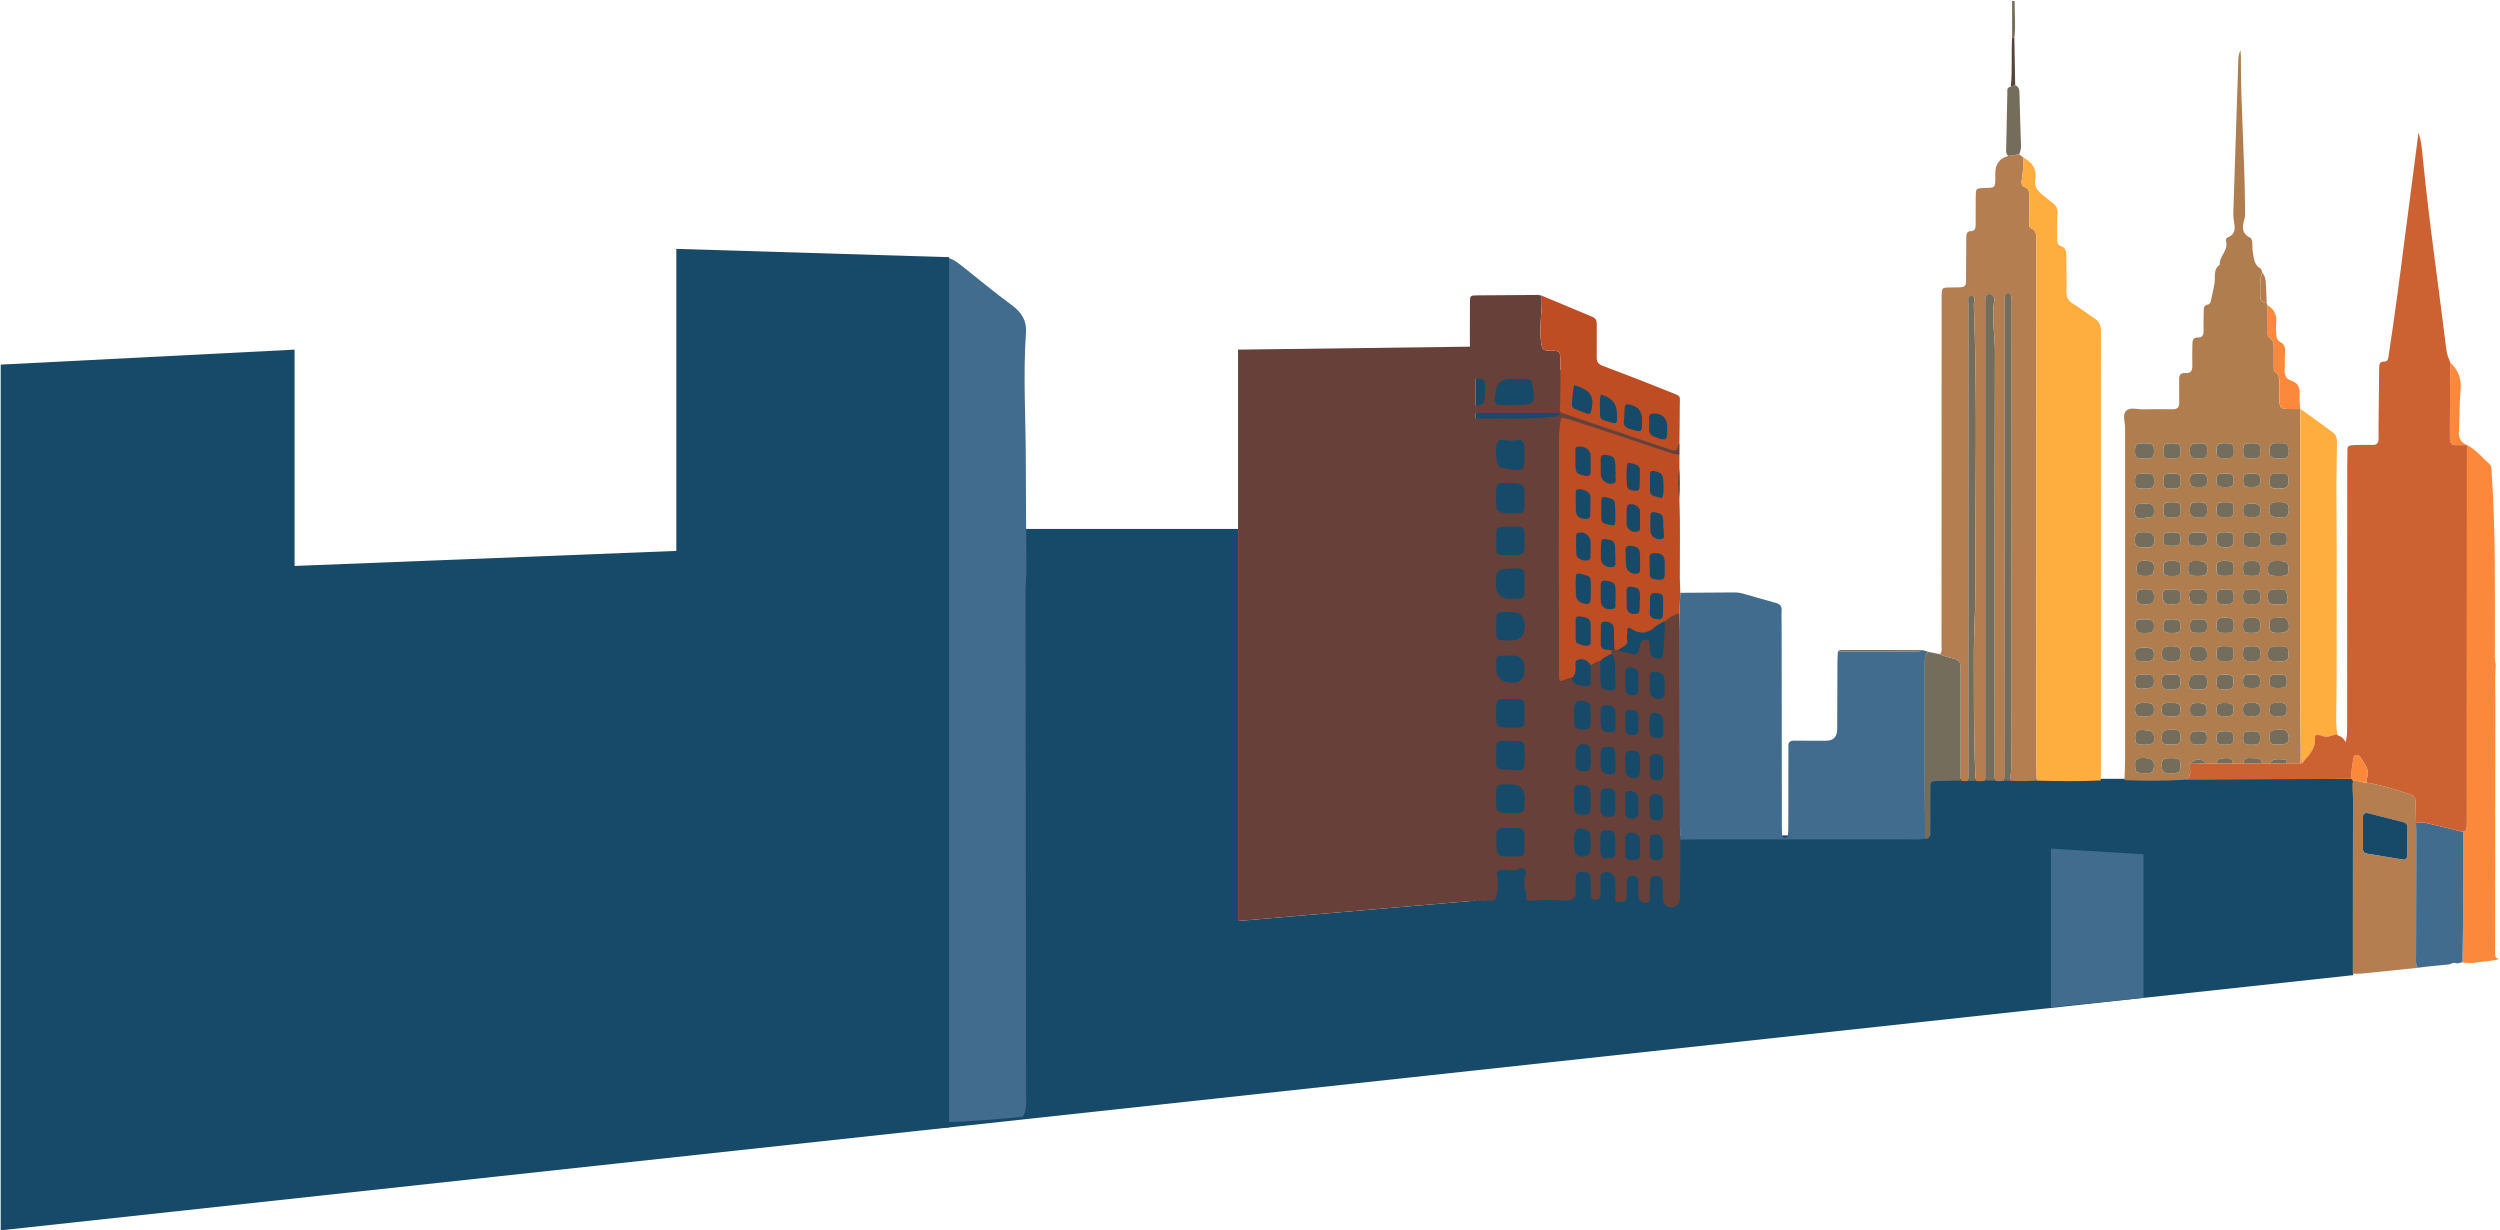 <?xml version="1.0" encoding="UTF-8"?> <svg xmlns="http://www.w3.org/2000/svg" width="1778" height="875" viewBox="0 0 1778 875" fill="none"><path fill-rule="evenodd" clip-rule="evenodd" d="M1673.51 693.529V553.86H1372.69V594.149H1194.07V286.608L1049.5 246.5V640.5L880.5 655V248.657V376.168H705V248.657L501.5 259.311V391L209.5 402.5V248.657L0.5 259.311V875L1673.51 693.529Z" fill="#174A68"></path><path d="M1049.5 246.5L880.5 248.657V655L1049.5 640.5V246.5Z" fill="#674139"></path><path d="M1614.12 543.008C1612.27 542.955 1610.42 542.928 1608.56 542.874C1608.22 540.054 1606.28 539.114 1603.81 539.275C1601.04 539.463 1597.87 538.013 1595.75 541.021C1595.4 541.531 1595.48 542.31 1595.35 542.982C1592.61 542.982 1589.87 543.035 1587.13 543.062C1587.45 542.23 1587.94 541.236 1587.29 540.564C1585.36 538.469 1582.75 539.302 1580.39 539.382C1578.13 539.463 1576.66 540.645 1576.49 543.062C1574.18 543.062 1571.85 543.035 1569.54 543.008C1565.8 539.141 1560.78 539.248 1557.5 543.304C1557.5 544.862 1557.37 546.42 1557.53 547.924C1557.96 551.926 1556.35 554.236 1552.27 554.665C1538.49 555.418 1524.71 555.471 1510.9 554.827C1511.07 550.126 1511.36 545.426 1511.36 540.725C1511.36 461.866 1511.31 383.007 1511.36 304.148C1511.36 299.984 1509.18 294.747 1512.35 291.926C1515.09 289.482 1520.12 291.201 1524.12 291.121C1531.08 290.986 1538.06 290.933 1545.02 291.067C1548.43 291.121 1549.93 289.858 1549.85 286.393C1549.74 280.995 1549.93 275.596 1549.8 270.224C1549.72 266.947 1550.6 265.013 1554.31 265.336C1558.28 265.685 1559.25 263.429 1559.17 259.91C1559.04 254.968 1559.2 250.026 1559.22 245.084C1559.22 242.371 1559.65 240.007 1563.09 240.034C1566.42 240.061 1567.23 238.208 1567.17 235.28C1567.09 230.794 1567.17 226.282 1567.28 221.797C1567.34 219.594 1567.09 217.15 1570.24 216.586C1571.82 216.29 1572.2 214.92 1572.47 213.578C1573.33 209.414 1574.4 205.251 1575.02 201.034C1575.66 196.602 1573.92 191.526 1578.67 188.276C1578.21 182.206 1585.06 178.096 1583.1 171.569C1582.78 170.522 1583.37 169.179 1584.47 168.749C1590.52 166.385 1589.47 161.416 1588.69 156.824C1588.34 154.782 1588.26 152.848 1588.34 150.861C1589.52 114.708 1590.7 78.555 1591.91 42.429C1591.99 40.227 1592.23 38.051 1593.44 35.768C1593.55 37.326 1593.71 38.884 1593.71 40.442C1593.6 76.406 1596.48 112.264 1596.67 148.229C1596.67 150.673 1596.96 153.144 1596.29 155.588C1594.87 160.718 1593.79 165.768 1600.02 168.883C1601.77 169.743 1601.82 171.865 1601.9 173.691C1601.98 175.491 1601.82 177.317 1602.15 179.063C1602.95 183.361 1602.92 188.061 1607.38 190.801C1608.32 191.365 1608.7 192.573 1608.81 193.755C1606.93 199.1 1607.41 204.66 1607.41 210.166C1607.41 213.228 1608.59 215.297 1611.95 215.485C1612.22 216.022 1612.49 216.586 1612.75 217.123C1612.75 222.951 1612.78 228.753 1612.84 234.582C1612.84 236.569 1612.3 239.04 1614.15 240.222C1617.48 242.344 1617.08 245.46 1617.11 248.575C1617.11 252.389 1617.08 256.203 1617.11 259.991C1617.11 261.763 1616.89 263.724 1618.61 264.906C1621.03 266.571 1620.97 269.015 1621 271.513C1621.03 276.214 1620.95 280.941 1621.16 285.615C1621.38 289.858 1622.21 290.61 1626.48 290.825C1629.6 290.986 1632.74 290.906 1635.88 290.906L1635.96 290.798C1635.91 293.726 1635.85 296.627 1635.85 299.555C1635.85 357.464 1635.8 415.372 1635.85 473.281C1635.85 494.823 1636.15 516.364 1636.28 537.905C1636.18 539.57 1636.1 541.236 1635.99 542.901C1632.71 542.901 1629.46 542.928 1626.18 542.955C1626.1 541.88 1626.18 540.054 1625.16 540.108C1621.3 540.296 1616.81 538.55 1614.04 543.008H1614.12ZM1619.87 470.3C1620.76 470.3 1621.65 470.354 1622.53 470.3C1626.86 470.031 1627.55 469.306 1627.58 465.116C1627.63 460.631 1626.83 459.798 1622.18 459.61C1620.62 459.556 1619.07 459.61 1617.51 459.664C1614.47 459.717 1613.21 461.41 1613 464.283C1612.59 469.252 1613.69 470.246 1619.87 470.3ZM1619.87 409.651C1620.54 409.651 1621.22 409.651 1621.89 409.651C1626.69 409.463 1627.45 408.846 1627.58 405.058C1627.74 400.546 1626.51 399.23 1621.7 398.988C1620.36 398.934 1619.01 398.988 1617.67 399.015C1614.69 399.069 1613.24 400.573 1613 403.554C1612.57 408.55 1613.67 409.571 1619.87 409.651ZM1620.11 429.823C1621 429.823 1621.89 429.877 1622.77 429.823C1626.96 429.554 1627.34 429.071 1626.86 425.042C1626.16 419.348 1625.59 418.945 1618.88 419.106C1613.61 419.24 1612.59 420.341 1612.97 425.418C1613.27 429.393 1613.91 429.796 1620.11 429.85V429.823ZM1525.19 336.728C1519.26 336.728 1518.4 337.453 1518.45 342.342C1518.51 347.042 1519.39 347.687 1525.57 347.579C1526.03 347.579 1526.46 347.579 1526.91 347.579C1531.29 347.257 1531.96 346.559 1531.99 342.315C1532.02 337.453 1531.16 336.755 1525.19 336.755V336.728ZM1562.93 409.625C1567.63 409.625 1568.57 409.329 1569.4 407.476C1571.47 402.856 1569.19 399.176 1564.09 398.961C1562.98 398.908 1561.86 398.961 1560.75 398.961C1557.75 398.881 1556.35 400.251 1556.24 403.339C1556.05 408.577 1557.02 409.598 1562.96 409.625H1562.93ZM1621.22 357.061C1615.47 357.007 1614.58 357.49 1614.12 360.928C1613.43 366.247 1614.69 367.724 1620.17 367.858C1621.51 367.885 1622.85 367.858 1624.2 367.778C1626.37 367.67 1627.23 366.381 1627.55 364.34C1628.41 358.807 1627.02 357.141 1621.22 357.061ZM1545.45 549.911C1544.96 549.911 1545.39 549.938 1545.85 549.911C1550.06 549.589 1550.76 548.81 1550.74 544.486C1550.71 540.161 1550.04 539.463 1545.71 539.194C1544.83 539.141 1543.91 539.168 1543.03 539.194C1538.06 539.383 1537.15 540.376 1537.47 545.265C1537.74 549.428 1538.62 550.019 1545.45 549.911ZM1620.95 326.092C1622.88 325.877 1625.54 326.817 1626.88 324.534C1628.15 322.358 1627.9 319.726 1627.15 317.336C1626.35 314.811 1623.98 315.321 1622.05 315.187C1620.95 315.106 1619.82 315.214 1618.69 315.187C1615.66 315.106 1614.29 316.53 1614.12 319.619C1613.86 324.964 1614.85 326.011 1620.92 326.065L1620.95 326.092ZM1524.98 389.399C1527.21 389.023 1530.38 390.393 1531.67 386.875C1533.52 381.879 1531.24 378.656 1525.89 378.521C1524.76 378.521 1523.64 378.575 1522.53 378.575C1519.79 378.575 1518.56 379.891 1518.37 382.685C1517.97 388.137 1518.99 389.319 1524.98 389.399ZM1525.19 326.145C1531.05 326.145 1531.99 325.34 1531.91 320.505C1531.85 315.939 1531.1 315.348 1525.46 315.294C1524.79 315.294 1524.12 315.267 1523.45 315.294C1519.1 315.563 1518.45 316.234 1518.42 320.559C1518.4 325.42 1519.28 326.145 1525.19 326.119V326.145ZM1620.95 529.606C1626.91 529.579 1628.58 527.752 1627.42 522.595C1626.72 519.533 1625.22 518.808 1619.9 518.969C1614.77 519.131 1613.59 520.447 1614.12 525.496C1614.5 529.176 1615.28 529.633 1620.95 529.606ZM1620.57 450.182C1626.86 450.236 1629.14 447.577 1627.21 442.286C1625.73 438.203 1622.1 439.465 1619.2 439.465C1614.82 439.465 1614.12 440.352 1614.04 444.488C1613.94 449.377 1614.82 450.155 1620.57 450.209V450.182ZM1525.33 549.885C1527.34 549.535 1530.35 550.825 1531.4 547.655C1532.15 545.345 1532.31 542.794 1530.67 540.645C1529.52 539.141 1522.59 538.55 1520.44 539.651C1517.86 540.967 1518.48 543.438 1518.59 545.56C1518.75 549.401 1519.61 549.885 1525.33 549.911V549.885ZM1543.99 529.606C1549.88 529.606 1550.76 528.907 1550.71 524.126C1550.66 519.614 1549.82 518.942 1544.34 518.969C1538.76 518.996 1537.44 520.071 1537.44 524.61C1537.44 528.854 1538.38 529.579 1543.99 529.606ZM1620.76 347.526C1626.29 347.472 1627.61 346.397 1627.61 341.831C1627.61 337.346 1626.59 336.621 1620.49 336.728C1619.82 336.728 1619.15 336.782 1618.5 336.782C1615.44 336.728 1614.21 338.286 1614.07 341.294C1613.86 346.532 1614.9 347.633 1620.76 347.579V347.526ZM1544.4 459.556C1543.94 459.556 1543.51 459.556 1543.05 459.556C1538.81 459.825 1537.63 460.899 1537.49 464.606C1537.36 468.662 1538.65 469.978 1543.16 470.219C1544.51 470.3 1545.85 470.219 1547.19 470.166C1549.26 470.058 1550.39 468.984 1550.74 466.862C1551.68 461.436 1550.09 459.529 1544.37 459.556H1544.4ZM1544.02 479.701C1538.38 479.701 1537.47 480.399 1537.44 484.643C1537.41 489.29 1538.78 490.471 1544.18 490.418C1549.53 490.391 1550.92 489.129 1550.76 484.482C1550.63 480.319 1549.74 479.674 1544.02 479.674V479.701ZM1563.82 479.755C1558.42 479.674 1556.94 480.99 1556.73 486.093C1556.56 489.531 1557.93 490.445 1563.23 490.471C1568.73 490.471 1569.67 489.773 1569.73 485.422C1569.81 480.721 1568.87 479.835 1563.82 479.755ZM1524.92 529.633C1531.21 529.686 1532.82 528.102 1531.77 523.052C1530.94 519.077 1527.42 519.695 1524.84 519.265C1520.06 518.459 1518.29 520.312 1518.53 525.147C1518.75 529.042 1519.53 529.579 1524.92 529.633ZM1544.18 419.133C1539 419.16 1538.06 419.777 1538.09 423.108C1538.11 428.668 1539.27 429.823 1544.72 429.796C1549.82 429.769 1550.82 428.829 1550.74 424.156C1550.66 419.724 1549.8 419.079 1544.16 419.106L1544.18 419.133ZM1525.19 479.728C1519.42 479.728 1518.53 480.345 1518.45 484.536C1518.37 489.155 1519.66 490.283 1524.44 489.746C1525.54 489.612 1526.64 489.37 1527.74 489.37C1530.94 489.316 1531.91 487.49 1531.85 484.616C1531.8 480.507 1530.78 479.728 1525.17 479.755L1525.19 479.728ZM1531.91 363.534C1531.91 359.478 1531.1 358.457 1527.37 358.242C1525.38 358.108 1523.37 358.242 1521.38 358.377C1520.25 358.457 1519.18 358.941 1518.8 360.149C1518.08 362.54 1517.83 365.092 1519.12 367.267C1520.33 369.335 1522.56 368.825 1524.55 368.449C1525.62 368.234 1526.75 368.073 1527.85 368.046C1531.08 367.966 1532.07 366.112 1531.91 363.561V363.534ZM1563.33 429.796C1568.46 429.796 1569.43 429.205 1569.62 425.66C1569.73 423.484 1570.05 421.12 1567.55 419.804C1565.62 418.784 1559.14 418.945 1557.85 420.153C1555.81 422.087 1557.24 424.37 1557.42 426.439C1557.83 430.333 1561 429.608 1563.31 429.796H1563.33ZM1544.64 398.881C1539.4 398.881 1538.46 399.767 1538.54 404.468C1538.62 408.873 1539.46 409.598 1544.34 409.651C1549.74 409.732 1550.71 408.926 1550.76 404.387C1550.82 399.687 1549.9 398.854 1544.61 398.881H1544.64ZM1601.58 429.742C1606.63 429.715 1607.6 428.775 1607.46 424.021C1607.36 419.777 1606.52 419.106 1601.5 419.079C1596.13 419.079 1595.24 419.831 1595.24 424.424C1595.24 428.963 1596.24 429.796 1601.58 429.742ZM1544.88 336.728C1539.46 336.728 1538.6 337.426 1538.52 341.939C1538.46 346.585 1539.4 347.472 1544.53 347.499C1549.88 347.526 1550.82 346.747 1550.84 342.234C1550.9 337.534 1550.04 336.728 1544.85 336.728H1544.88ZM1601.12 470.273C1606.52 470.3 1607.46 469.521 1607.49 464.928C1607.49 460.281 1606.58 459.476 1601.23 459.529C1596.21 459.556 1595.35 460.255 1595.24 464.525C1595.11 469.333 1596.05 470.246 1601.15 470.273H1601.12ZM1582.7 459.503C1577.3 459.449 1576.39 460.228 1576.36 464.767C1576.36 469.414 1577.27 470.246 1582.54 470.219C1587.53 470.193 1588.39 469.494 1588.53 465.25C1588.69 460.469 1587.75 459.556 1582.7 459.503ZM1601.12 398.908C1596.05 398.961 1595.11 399.848 1595.24 404.575C1595.38 408.792 1596.21 409.49 1601.18 409.517C1606.5 409.544 1607.41 408.765 1607.41 404.172C1607.41 399.633 1606.47 398.854 1601.12 398.908ZM1544.48 326.092C1549.88 326.119 1550.76 325.393 1550.84 320.827C1550.9 316.046 1550.06 315.267 1544.88 315.214C1539.43 315.187 1538.57 315.885 1538.52 320.478C1538.43 325.178 1539.37 326.065 1544.51 326.092H1544.48ZM1563.82 325.984C1568.89 325.931 1569.81 325.071 1569.73 320.344C1569.65 315.831 1568.79 315.16 1563.33 315.214C1558.2 315.267 1557.32 316.127 1557.4 320.827C1557.48 325.286 1558.42 326.038 1563.82 325.984ZM1582.62 325.931C1587.75 325.931 1588.74 324.99 1588.64 320.263C1588.53 315.805 1587.56 315.052 1582.08 315.16C1577.19 315.241 1576.44 315.939 1576.41 320.451C1576.41 325.152 1577.3 325.957 1582.59 325.931H1582.62ZM1582.4 409.517C1587.61 409.517 1588.64 408.604 1588.61 404.065C1588.61 399.633 1587.56 398.827 1582.16 398.881C1577.25 398.935 1576.41 399.66 1576.33 403.957C1576.28 408.631 1577.22 409.517 1582.38 409.517H1582.4ZM1582.7 439.304C1577.3 439.251 1576.36 440.029 1576.39 444.649C1576.39 449.296 1577.35 450.102 1582.67 450.075C1587.64 450.075 1588.5 449.323 1588.64 445.025C1588.77 440.271 1587.83 439.358 1582.7 439.304ZM1601.5 450.075C1606.63 450.075 1607.6 449.135 1607.49 444.408C1607.38 440.137 1606.52 439.385 1601.55 439.358C1596.16 439.304 1595.24 440.083 1595.24 444.703C1595.24 449.35 1596.13 450.129 1601.53 450.102L1601.5 450.075ZM1582.27 367.804C1587.64 367.858 1588.53 367.106 1588.55 362.486C1588.55 357.84 1587.69 357.061 1582.35 357.088C1577.35 357.114 1576.47 357.84 1576.39 362.056C1576.28 366.811 1577.25 367.751 1582.27 367.804ZM1563.28 367.885C1568.68 367.966 1569.7 367.16 1569.73 362.647C1569.78 358.001 1568.79 357.114 1563.58 357.114C1558.5 357.114 1557.59 357.84 1557.45 362.003C1557.29 366.811 1558.28 367.804 1563.28 367.885ZM1544.8 367.939C1550.01 367.939 1550.87 367.133 1550.84 362.433C1550.84 357.813 1549.96 357.061 1544.61 357.088C1539.43 357.088 1538.49 357.974 1538.54 362.594C1538.6 367.187 1539.48 367.966 1544.8 367.939ZM1601.42 315.214C1596.1 315.214 1595.27 315.939 1595.27 320.586C1595.27 325.232 1596.18 326.038 1601.37 326.038C1606.6 326.038 1607.52 325.232 1607.52 320.612C1607.52 315.993 1606.63 315.214 1601.39 315.214H1601.42ZM1526.03 429.796C1531.08 429.742 1532.02 428.856 1531.91 424.156C1531.83 419.697 1530.89 418.945 1525.52 419.025C1520.44 419.079 1519.53 419.965 1519.61 424.639C1519.71 429.098 1520.63 429.823 1526.03 429.796ZM1582.65 429.769C1587.72 429.715 1588.72 428.775 1588.64 424.129C1588.55 419.777 1587.51 418.972 1582.08 419.106C1577.22 419.213 1576.44 419.939 1576.44 424.37C1576.44 429.017 1577.38 429.823 1582.62 429.769H1582.65ZM1526.32 398.854C1520.84 398.693 1519.77 399.472 1519.63 403.769C1519.47 408.362 1520.39 409.383 1524.79 409.571C1530.22 409.813 1531.85 408.577 1531.96 404.172C1532.07 399.901 1531.1 398.988 1526.35 398.854H1526.32ZM1601.58 378.494C1596.37 378.441 1595.48 379.085 1595.35 383.087C1595.19 387.895 1596.56 389.211 1601.72 389.265C1606.47 389.292 1607.41 388.459 1607.49 384.135C1607.57 379.408 1606.66 378.548 1601.55 378.494H1601.58ZM1582.67 479.728C1577.33 479.701 1576.41 480.48 1576.41 485.1C1576.41 489.531 1577.3 490.364 1582.11 490.364C1587.18 490.364 1588.5 489.209 1588.53 484.858C1588.53 480.614 1587.59 479.781 1582.7 479.728H1582.67ZM1544.48 499.845C1543.81 499.845 1543.14 499.819 1542.46 499.845C1538.27 500.087 1537.49 500.785 1537.39 504.385C1537.28 508.279 1538.27 509.246 1542.62 509.434C1543.97 509.488 1545.31 509.434 1546.65 509.434C1549.42 509.434 1550.63 508.011 1550.76 505.271C1550.95 500.893 1549.93 499.953 1544.48 499.872V499.845ZM1563.2 378.602C1562.34 378.602 1561.91 378.602 1561.45 378.602C1558.45 378.494 1556.24 379.166 1556.24 382.873C1556.24 386.794 1557.1 387.868 1561.21 388.137C1562.31 388.218 1563.41 388.191 1564.52 388.137C1569.05 387.895 1570.85 385.397 1569.51 381.154C1568.36 377.528 1565.19 379.005 1563.2 378.575V378.602ZM1524.82 509.434C1525.65 509.434 1526.11 509.434 1526.54 509.434C1530.94 509.192 1531.93 508.252 1531.83 504.465C1531.75 500.92 1530.91 500.141 1526.78 499.899C1525.68 499.819 1524.55 499.819 1523.42 499.899C1519.2 500.141 1517.99 501.752 1518.51 505.862C1519.07 510.267 1522.43 509.219 1524.79 509.434H1524.82ZM1582.97 378.548C1577.49 378.414 1576.39 379.247 1576.41 383.571C1576.41 387.842 1577.65 389.104 1581.97 389.265C1586.84 389.453 1588.39 388.164 1588.53 383.92C1588.66 379.569 1587.75 378.682 1582.97 378.575V378.548ZM1563.76 470.219C1568.73 470.193 1569.75 469.333 1569.65 465.224C1569.54 461.087 1567.47 459.503 1562.37 459.61C1558.28 459.691 1557.37 460.657 1557.42 464.928C1557.45 469.521 1558.36 470.273 1563.76 470.246V470.219ZM1524.98 470.3C1525.43 470.3 1525.86 470.3 1526.32 470.3C1530.97 470.112 1531.88 469.36 1531.91 465.68C1531.96 461.705 1530.86 460.765 1526.03 460.631C1525.14 460.631 1524.25 460.577 1523.37 460.631C1519.23 460.926 1518.26 461.974 1518.48 465.922C1518.67 469.655 1519.55 470.246 1525.01 470.273L1524.98 470.3ZM1525.57 450.155C1530.83 450.155 1531.85 449.35 1531.88 445.428C1531.93 441.426 1530.91 440.567 1526 440.432C1525.11 440.432 1524.23 440.432 1523.34 440.432C1521.57 440.513 1519.61 440.379 1518.93 442.554C1518.24 444.81 1518.59 447.013 1520.12 448.812C1521.59 450.558 1523.77 449.994 1525.54 450.129L1525.57 450.155ZM1544.8 388.191C1549.74 388.164 1550.82 387.251 1550.76 383.222C1550.71 379.247 1549.74 378.521 1544.53 378.548C1539.56 378.548 1538.46 379.461 1538.54 383.463C1538.62 387.412 1539.7 388.218 1544.8 388.191ZM1601.31 509.407C1606.28 509.407 1607.41 508.548 1607.41 504.653C1607.41 500.732 1606.28 499.845 1601.34 499.845C1596.34 499.845 1595.24 500.705 1595.24 504.6C1595.24 508.521 1596.37 509.407 1601.31 509.407ZM1601.23 529.659C1606.34 529.659 1607.38 528.88 1607.41 524.986C1607.41 521.011 1606.31 520.071 1601.47 520.044C1596.4 520.017 1595.35 520.823 1595.32 524.744C1595.27 528.746 1596.37 529.659 1601.23 529.686V529.659ZM1582.38 529.633C1587.37 529.633 1588.53 528.692 1588.47 524.717C1588.42 520.957 1587.4 520.124 1582.81 520.044C1577.62 519.963 1576.47 520.769 1576.36 524.637C1576.25 528.666 1577.43 529.633 1582.35 529.633H1582.38ZM1601.31 367.804C1606.39 367.831 1607.49 367.026 1607.52 363.131C1607.54 359.156 1606.42 358.242 1601.55 358.189C1596.42 358.162 1595.4 358.914 1595.38 362.862C1595.35 366.864 1596.42 367.751 1601.34 367.804H1601.31ZM1563.55 440.432C1558.53 440.432 1557.42 441.319 1557.45 445.294C1557.45 449.242 1558.58 450.102 1563.63 450.102C1568.62 450.102 1569.7 449.242 1569.67 445.24C1569.67 441.238 1568.62 440.432 1563.52 440.432H1563.55ZM1544.61 450.155C1549.72 450.155 1550.79 449.35 1550.79 445.348C1550.79 441.292 1549.69 440.405 1544.75 440.405C1539.7 440.405 1538.57 441.292 1538.54 445.24C1538.52 449.242 1539.64 450.155 1544.61 450.155ZM1582.7 499.953C1577.52 499.872 1576.41 500.678 1576.36 504.573C1576.31 508.36 1577.35 509.273 1581.81 509.407C1587.08 509.569 1588.29 508.79 1588.47 505.137C1588.69 501.081 1587.53 500.033 1582.7 499.98V499.953ZM1563.63 520.017C1558.63 520.017 1557.48 520.93 1557.53 524.905C1557.59 528.827 1558.69 529.632 1563.87 529.579C1568.57 529.525 1569.56 528.773 1569.62 525.066C1569.7 521.037 1568.54 520.044 1563.66 520.044L1563.63 520.017ZM1601.07 489.29C1606.23 489.343 1607.33 488.564 1607.44 484.724C1607.54 480.614 1606.5 479.701 1601.61 479.647C1596.34 479.593 1595.32 480.292 1595.24 484.159C1595.14 488.242 1596.24 489.209 1601.07 489.263V489.29ZM1620.22 489.29C1625.27 489.29 1626.4 488.403 1626.4 484.455C1626.4 480.48 1625.27 479.593 1620.25 479.593C1615.17 479.593 1614.07 480.453 1614.07 484.428C1614.07 488.403 1615.2 489.29 1620.22 489.29ZM1601.64 346.371C1606.5 346.317 1607.62 345.35 1607.52 341.348C1607.44 337.453 1606.42 336.701 1601.21 336.755C1596.26 336.782 1595.24 337.668 1595.35 341.751C1595.46 345.699 1596.5 346.451 1601.64 346.397V346.371ZM1582.54 336.647C1577.49 336.647 1576.39 337.507 1576.39 341.482C1576.39 345.484 1577.52 346.397 1582.48 346.397C1587.53 346.397 1588.64 345.538 1588.64 341.563C1588.64 337.561 1587.53 336.674 1582.54 336.674V336.647ZM1563.66 346.397C1568.68 346.397 1569.78 345.538 1569.78 341.536C1569.78 337.534 1568.73 336.701 1563.66 336.701C1558.55 336.701 1557.48 337.561 1557.5 341.509C1557.53 345.484 1558.66 346.371 1563.66 346.397ZM1620.46 378.468C1615.25 378.414 1614.29 379.139 1614.15 382.98C1614.02 387.278 1615.17 388.218 1620.46 388.191C1625.35 388.164 1626.48 387.251 1626.48 383.329C1626.48 379.408 1625.38 378.521 1620.46 378.468ZM1620.17 509.407C1625.33 509.407 1626.43 508.602 1626.48 504.734C1626.53 500.759 1625.41 499.845 1620.44 499.819C1615.25 499.792 1614.21 500.571 1614.15 504.492C1614.1 508.494 1615.2 509.407 1620.17 509.434V509.407ZM1563.52 509.407C1568.28 509.407 1569.43 508.628 1569.54 505.271C1569.67 501.269 1568.01 499.899 1563.09 499.926C1558.55 499.953 1557.59 500.759 1557.56 504.519C1557.56 508.494 1558.63 509.381 1563.52 509.407Z" fill="#B07D4F"></path><path d="M1078.84 618.699C1077.55 618.833 1076.29 618.94 1075 619.075C1073.26 618.914 1071.54 618.591 1069.79 618.591C1064.23 618.591 1063.75 619.37 1065.23 625.36C1065.2 628.019 1065.14 630.705 1065.12 633.364C1064.42 634.223 1064.18 635.19 1064.55 636.265C1064.29 638.225 1063.64 639.971 1061.55 640.696C1059.61 640.079 1057.73 639.998 1055.93 641.18C1053.3 640.885 1050.72 639.998 1048.01 640.616C1047.31 640.616 1046.61 640.616 1045.91 640.616C1045.16 637.742 1045.46 634.814 1045.46 631.913C1045.46 523.375 1045.43 414.809 1045.46 306.27C1045.46 303.154 1045.05 299.985 1046.02 296.923L1046.29 297.084C1054.99 298.346 1063.72 297.406 1072.45 297.648C1083.19 297.97 1093.91 297.514 1104.6 296.385C1106.7 296.171 1108.63 295.956 1109.68 293.807L1110.03 293.485C1128.83 299.85 1147.6 306.216 1166.4 312.555C1173.58 314.972 1180.75 317.497 1187.97 319.807C1192.35 321.204 1192.62 320.908 1193.86 316.449C1194.04 315.805 1194.28 315.187 1194.5 314.569C1194.5 317.551 1194.47 320.505 1194.45 323.487C1192.49 323.084 1190.44 322.842 1188.54 322.224C1176.4 318.195 1164.28 314.059 1152.12 310.03C1139.55 305.867 1126.95 301.757 1114.35 297.702C1110.48 296.466 1110.08 296.788 1109.65 300.629C1109.27 304.202 1108.76 307.774 1108.74 311.346C1108.68 367.026 1108.74 422.705 1108.74 478.412C1108.74 485.342 1108.9 485.368 1115.08 482.602C1115.86 482.253 1116.82 482.333 1117.71 482.199C1118.94 487.598 1123.35 487.517 1127.54 488.081C1130.2 488.43 1131.27 487.571 1131.27 485.019C1131.27 481.044 1131.27 477.096 1131.27 473.121C1133.45 471.966 1135.52 470.515 1138.04 470.112C1138.09 474.786 1138.12 479.432 1138.23 484.106C1138.36 489.8 1138.93 490.203 1144.7 491.116C1147.71 491.6 1148.89 490.472 1148.87 487.678C1148.81 482.36 1148.87 477.015 1148.6 471.697C1148.49 469.28 1147.87 466.862 1146.21 464.902L1146.05 462.43C1146.74 462.323 1147.47 462.242 1148.17 462.135C1148.95 462.189 1149.75 462.242 1150.53 462.296C1152.81 464.015 1155.66 463.72 1158.21 464.418C1164.77 466.218 1164.82 466.056 1166.38 459.207C1166.62 458.106 1166.7 456.924 1167.59 456.172C1168.63 455.259 1169.95 454.722 1171.32 454.91C1173.01 455.152 1173.17 456.629 1173.23 457.999C1173.31 460.013 1173.17 462.054 1173.42 464.042C1173.76 466.889 1176.37 468.554 1179.86 468.393C1182.84 468.259 1182.55 466.03 1182.79 464.042C1183.65 456.709 1184.05 449.35 1184 441.937C1187.03 439.224 1190.47 437.317 1194.39 436.216C1194.5 440.245 1194.71 444.3 1194.71 448.329C1194.74 495.038 1194.74 541.746 1194.8 588.455C1194.8 591.356 1194.98 594.283 1195.09 597.184C1195.01 609.513 1194.96 621.841 1194.85 634.17C1194.85 635.969 1194.88 637.769 1194.69 639.542C1194.28 643.194 1191.84 645.37 1188.54 645.263C1185.26 645.155 1182.9 642.872 1182.63 639.192C1182.41 636.077 1182.57 632.907 1182.49 629.765C1182.33 624.42 1181.42 623.05 1178.09 622.942C1174.49 622.835 1173.58 624.259 1173.44 630.114C1173.39 632.585 1173.5 635.056 1173.36 637.5C1173.25 639.38 1173.9 641.851 1170.84 642.066C1167.91 642.281 1165.63 640.482 1165.36 637.447C1165.06 634.116 1165.17 630.732 1165.09 627.374C1165.03 625.548 1164.87 623.748 1162.75 622.996C1159.82 621.949 1157.35 623.372 1157.06 626.595C1156.79 629.496 1156.98 632.424 1156.92 635.325C1156.79 641.207 1156.68 641.314 1150.91 641.583C1150.24 641.61 1149.56 641.529 1148.89 641.502C1148.89 639.944 1148.89 638.36 1148.89 636.802C1148.84 632.988 1149 629.174 1148.65 625.414C1148.33 621.922 1144.97 619.746 1141.34 620.23C1137.72 620.713 1138.36 623.56 1138.28 625.924C1138.2 629.066 1138.28 632.182 1138.28 635.325C1138.28 637.715 1137.93 639.998 1134.84 640.025C1131.76 640.025 1131.41 637.742 1131.35 635.378C1131.27 631.564 1131.38 627.777 1131.14 623.963C1130.9 620.391 1128.21 619.961 1125.31 619.907C1122.33 619.88 1120.64 621.062 1120.64 624.205C1120.64 627.562 1120.45 630.92 1120.61 634.277C1120.8 638.225 1118.89 640.052 1115.16 640.347C1106.27 640.159 1097.38 639.998 1088.49 640.535C1087.49 640.455 1086.47 640.401 1085.48 640.32L1085.4 640.213C1085.4 637.42 1086.12 634.519 1084.19 632.021C1084.19 629.308 1084.19 626.622 1084.19 623.909C1085.61 622.137 1085.93 620.203 1084.24 618.537C1082.58 616.899 1080.64 617.141 1078.9 618.645L1078.84 618.699ZM1084.21 354.993C1084.21 353.435 1084.27 351.85 1084.21 350.292C1084 345.216 1083.03 344.142 1077.82 343.739C1074.92 343.524 1071.99 343.47 1069.09 343.577C1064.82 343.739 1064.31 344.303 1064.1 348.869C1063.96 351.984 1063.96 355.127 1064.07 358.27C1064.23 363.131 1065.04 364.017 1069.82 364.743C1071.13 364.931 1072.5 364.958 1073.85 364.984C1085.26 365.172 1084.19 365.253 1084.21 354.993ZM1084.3 415.212C1084.3 414.325 1084.3 413.412 1084.3 412.526C1084.24 404.253 1083.95 403.984 1075.43 404.334C1064.1 404.817 1063.88 405.059 1064.02 416.34C1064.09 422.607 1067.34 425.767 1073.77 425.821C1085.02 425.902 1084.35 426.305 1084.3 415.212ZM1064.04 536.455H1064.12C1064.12 538.469 1064.18 540.484 1064.12 542.498C1064.02 545.91 1065.74 547.387 1069.04 547.279C1072.18 547.199 1075.27 547.467 1078.39 547.87C1082.25 548.381 1084.03 546.957 1084.24 543.304C1084.48 539.302 1084.3 535.246 1084.3 531.217C1084.3 528.048 1082.5 526.92 1079.57 526.947C1077.1 526.947 1074.65 526.92 1072.18 526.893C1064.1 526.813 1064.04 526.893 1064.04 535.085C1064.04 535.542 1064.04 535.972 1064.04 536.428V536.455ZM1084.27 324.185C1084.27 322.385 1084.27 320.613 1084.27 318.813C1084.27 318.356 1084.27 317.927 1084.21 317.47C1083.7 313.495 1082.47 312.34 1078.44 313.065C1075.7 313.575 1073.18 313.549 1070.54 312.877C1068.8 312.421 1066.94 312.394 1065.49 313.79C1063.13 316.047 1063.56 329.637 1066.08 331.706C1066.73 332.243 1067.64 332.511 1068.5 332.726C1070.01 333.102 1071.56 333.398 1073.1 333.639C1083.22 335.332 1084.35 334.365 1084.3 324.185H1084.27ZM1084.35 567.585C1084.35 561.085 1081.21 557.844 1074.92 557.862C1074.71 557.862 1074.46 557.862 1074.25 557.862C1063.72 557.755 1064.04 557.164 1064.02 568.095C1064.02 578.087 1063.99 578.033 1073.74 578.141C1084.94 578.248 1084.3 578.624 1084.35 567.585ZM1074.46 455.474C1081.11 455.474 1084.42 452.188 1084.4 445.616C1084.4 445.402 1084.4 445.16 1084.4 444.945C1084.37 438.445 1080.99 435.195 1074.28 435.195C1063.61 435.195 1064.04 434.47 1064.07 445.402C1064.07 456.226 1063.69 455.474 1074.46 455.474ZM1074.2 497.187C1063.69 497.079 1064.04 496.461 1064.02 507.554C1064.02 508.226 1064.02 508.897 1064.02 509.569C1064.15 516.74 1064.66 517.277 1071.64 517.439C1072.32 517.439 1072.99 517.439 1073.66 517.439C1085.02 517.6 1084.3 518.056 1084.3 506.963C1084.3 496.891 1084.73 497.079 1074.2 497.187ZM1064.1 384.081C1064.15 395.685 1063.29 394.798 1075.22 394.772C1075.67 394.772 1076.1 394.772 1076.56 394.772C1083.62 394.584 1084.32 393.993 1084.3 387.036C1084.21 372.613 1085.32 374.466 1071.64 374.493C1064.31 374.493 1064.15 374.708 1064.1 382.067C1064.1 382.739 1064.1 383.41 1064.1 384.081ZM1074.38 588.885C1072.58 588.885 1070.79 588.938 1068.99 588.885C1065.6 588.777 1063.99 590.362 1064.12 593.746C1064.26 597.104 1064.04 600.515 1064.5 603.819C1065.12 608.277 1066.19 609.002 1070.65 609.164C1071.78 609.19 1072.91 609.11 1074.01 609.11C1085.32 609.271 1084.13 609.19 1084.27 598.823C1084.4 588.885 1084.38 588.885 1074.36 588.858L1074.38 588.885ZM1075.89 466.191C1073.52 466.191 1072.64 466.191 1071.73 466.191C1064.29 466.191 1064.15 466.325 1064.07 473.55C1064.07 474.007 1064.07 474.437 1064.07 474.893C1064.07 481.071 1067.1 484.589 1073.15 485.449C1080.6 486.505 1084.32 483.345 1084.32 475.968C1084.32 469.414 1081.51 466.155 1075.89 466.191ZM1131.25 569.331C1131.25 569.331 1131.19 569.331 1131.17 569.331C1131.17 567.102 1131.38 564.872 1131.11 562.67C1130.74 559.662 1127.51 557.996 1123.38 558.131C1119.96 558.238 1119.43 560.333 1119.43 563.046C1119.43 566.377 1119.29 569.707 1119.43 573.038C1119.59 578.222 1120.77 579.323 1125.74 579.376C1130.44 579.43 1131.08 578.705 1131.25 573.333C1131.3 571.99 1131.25 570.674 1131.25 569.331ZM1119.4 508.414C1119.4 508.414 1119.53 508.414 1119.62 508.414C1119.62 510.643 1119.35 512.899 1119.67 515.102C1120.26 519.158 1123.62 518.62 1126.46 518.782C1129.34 518.943 1131.27 517.949 1131.27 514.699C1131.27 510.912 1131.27 507.098 1131.22 503.311C1131.19 500.705 1129.88 499.282 1127.24 498.771C1121.33 497.643 1119.53 499.013 1119.4 505.056C1119.4 506.184 1119.4 507.286 1119.4 508.414ZM1119.4 598.661C1119.4 598.661 1119.32 598.661 1119.27 598.661C1119.45 600.864 1119.48 603.093 1119.83 605.296C1120.31 608.25 1122.44 609.11 1125.2 609.137C1127.89 609.137 1130.17 608.6 1130.76 605.591C1131.59 601.401 1131.35 597.184 1131 592.967C1130.92 591.785 1130.09 591.06 1128.99 590.55C1122.46 587.542 1119.51 589.422 1119.4 596.674C1119.4 597.345 1119.4 598.017 1119.4 598.661ZM1138.18 600.381C1138.18 602.153 1138.07 603.953 1138.18 605.726C1138.47 609.701 1139.46 610.533 1143.71 610.48C1147.63 610.453 1148.52 609.754 1148.7 605.967C1148.89 602.637 1148.87 599.279 1148.7 595.949C1148.52 591.544 1147.25 590.442 1143.04 590.416C1139.12 590.416 1138.34 591.221 1138.12 595.707C1138.04 597.265 1138.12 598.823 1138.12 600.381H1138.18ZM1148.87 570.996H1148.65C1148.65 568.767 1148.89 566.484 1148.6 564.281C1148.11 560.655 1145.19 560.682 1142.42 560.655C1139.6 560.629 1138.34 562.079 1138.31 564.792C1138.31 568.149 1138.15 571.533 1138.28 574.891C1138.47 579.645 1139.89 580.934 1144.38 580.827C1148.11 580.746 1148.68 579.994 1148.84 575.052C1148.89 573.709 1148.84 572.366 1148.84 571.023L1148.87 570.996ZM1148.92 541.666C1148.92 541.666 1148.81 541.666 1148.76 541.666C1148.76 539.436 1148.92 537.18 1148.73 534.978C1148.41 531.379 1145.67 531.11 1142.82 531.056C1139.76 530.976 1138.28 532.372 1138.31 535.461C1138.36 538.577 1138.2 541.72 1138.31 544.835C1138.5 549.052 1140.59 550.771 1145.35 550.798C1149.67 550.798 1148.68 547.521 1148.87 545.023C1148.95 543.922 1148.87 542.794 1148.87 541.666H1148.92ZM1155.8 602.019H1155.85C1155.85 604.033 1155.8 606.021 1155.85 608.035C1155.96 611.42 1158.35 611.796 1160.98 611.796C1163.56 611.796 1166.11 611.688 1166.24 608.25C1166.38 604.92 1166.46 601.562 1166.35 598.232C1166.22 593.934 1163.99 592 1159.5 592.188C1155.55 592.35 1155.88 595.358 1155.74 598.017C1155.69 599.36 1155.74 600.676 1155.74 602.019H1155.8ZM1166.3 544.217C1166.3 544.217 1166.38 544.217 1166.4 544.217C1166.3 541.773 1166.46 539.302 1166 536.939C1165.3 533.393 1162.24 533.769 1159.58 533.769C1157.11 533.769 1155.96 535.139 1155.9 537.529C1155.85 540.86 1155.71 544.191 1155.9 547.521C1156.12 551.362 1158.53 553.403 1162.51 553.35C1166.51 553.296 1166.11 550.234 1166.27 547.602C1166.32 546.501 1166.27 545.372 1166.27 544.271L1166.3 544.217ZM1138.28 510.563C1138.28 511.691 1138.26 512.792 1138.28 513.92C1138.44 519.372 1139.98 520.984 1145.64 520.85C1150.58 520.742 1148.54 516.74 1148.81 514.242C1149.11 511.583 1149.03 508.87 1148.76 506.184C1148.41 502.746 1145.94 501.242 1142.02 501.377C1138.47 501.511 1138.28 503.875 1138.28 506.507C1138.28 507.85 1138.28 509.193 1138.28 510.536V510.563ZM1131.3 538.523C1131.3 538.523 1131.22 538.523 1131.19 538.523C1131.19 536.751 1131.25 534.978 1131.19 533.178C1131.14 531.781 1130.63 530.653 1129.2 529.982C1124.64 527.86 1120.77 530.116 1120.61 535.139C1120.5 538.255 1120.61 541.37 1120.64 544.486C1120.69 546.877 1121.98 548.005 1124.34 548.354C1129.55 549.16 1131.14 547.897 1131.33 542.498C1131.38 541.155 1131.33 539.839 1131.33 538.496L1131.3 538.523ZM1183.89 488.216C1183.89 487.114 1183.92 485.986 1183.89 484.885C1183.68 479.54 1182.55 478.492 1177.23 477.74C1174.65 477.364 1173.36 478.251 1173.28 480.802C1173.2 484.133 1173.09 487.49 1173.23 490.821C1173.39 495.199 1175.43 496.999 1180 497.052C1183.16 497.106 1183.81 496.112 1183.92 490.928C1183.92 490.042 1183.92 489.156 1183.92 488.269L1183.89 488.216ZM1165.2 485.046C1165.2 485.046 1165.06 485.046 1164.98 485.046C1164.98 482.817 1165.25 480.561 1164.93 478.358C1164.55 475.78 1161.68 474.275 1158.75 474.598C1155.98 474.92 1155.8 476.908 1155.8 479.003C1155.8 482.575 1155.69 486.147 1155.93 489.72C1156.17 493.238 1157.7 494.366 1161.09 494.447C1164.44 494.527 1165.25 492.54 1165.2 489.72C1165.2 488.162 1165.2 486.604 1165.2 485.019V485.046ZM1165.17 572.769C1165.17 572.769 1165.12 572.769 1165.09 572.769C1165.09 570.781 1165.28 568.74 1165.03 566.779C1164.71 564.12 1161.81 562.348 1158.51 562.562C1155.5 562.75 1155.85 565.06 1155.82 566.994C1155.77 570.54 1155.88 574.112 1155.88 577.684C1155.88 580.693 1157.25 582.17 1160.31 582.17C1163.85 582.17 1164.85 581.31 1165.14 577.443C1165.25 575.885 1165.14 574.327 1165.14 572.769H1165.17ZM1182.71 574.595C1182.71 574.595 1182.63 574.595 1182.57 574.595C1182.57 572.608 1182.74 570.593 1182.55 568.606C1182.22 565.49 1179.92 564.846 1177.26 564.792C1174.46 564.738 1173.17 566.135 1173.17 568.821C1173.17 572.151 1173.04 575.482 1173.2 578.812C1173.39 582.573 1174.52 583.513 1178.09 583.486C1181.61 583.486 1182.41 582.626 1182.71 578.571C1182.79 577.255 1182.71 575.912 1182.71 574.569V574.595ZM1182.76 545.802H1182.71C1182.71 544.029 1182.71 542.257 1182.71 540.457C1182.71 537.261 1180.77 536.321 1177.93 536.267C1175.03 536.213 1173.2 537.288 1173.2 540.457C1173.2 543.788 1173.15 547.118 1173.2 550.449C1173.28 553.86 1175.43 554.934 1178.52 555.042C1181.8 555.149 1182.79 553.323 1182.74 550.449C1182.74 548.891 1182.74 547.333 1182.74 545.775L1182.76 545.802ZM1173.2 601.885H1173.28C1173.28 603.657 1173.17 605.43 1173.28 607.203C1173.58 610.99 1174.65 611.85 1178.17 611.876C1181.23 611.903 1182.68 610.506 1182.65 607.471C1182.65 604.597 1182.79 601.697 1182.63 598.823C1182.41 595.116 1180.32 593.317 1176.64 593.343C1172.96 593.37 1173.28 596.11 1173.2 598.554C1173.17 599.655 1173.2 600.783 1173.2 601.885ZM1165.2 514.538C1165.2 514.538 1165.3 514.538 1165.33 514.538C1165.22 512.308 1165.36 510.052 1164.9 507.904C1164.23 504.734 1161.25 504.976 1158.94 504.761C1156.65 504.519 1155.93 506.399 1155.88 508.306C1155.8 511.852 1155.74 515.451 1155.98 518.996C1156.2 522.139 1158.53 522.81 1161.25 522.81C1164.12 522.81 1165.17 521.199 1165.17 518.567C1165.17 517.224 1165.17 515.908 1165.17 514.565L1165.2 514.538ZM1173.07 514.887C1173.07 514.887 1172.99 514.887 1172.96 514.887C1173.07 517.089 1172.9 519.372 1173.36 521.521C1174.09 524.959 1177.34 524.718 1179.81 525.013C1182.68 525.362 1182.76 522.945 1182.82 520.903C1182.9 518.03 1182.98 515.129 1182.82 512.228C1182.6 508.79 1180.18 506.829 1176.56 506.937C1172.9 507.044 1173.2 509.757 1173.09 512.201C1173.04 513.087 1173.09 513.974 1173.09 514.86L1173.07 514.887Z" fill="#674139"></path><path d="M1195.09 597.184C1194.98 594.283 1194.8 591.356 1194.8 588.455C1194.77 541.746 1194.77 495.038 1194.71 448.329C1194.71 444.3 1194.5 440.245 1194.39 436.216C1194.61 431.354 1194.82 426.466 1195.06 421.604C1207.63 421.523 1220.2 421.47 1232.8 421.335C1235.08 421.309 1237.29 421.497 1239.46 422.114C1247.22 424.29 1254.96 426.627 1262.75 428.722C1265.78 429.528 1267.32 430.978 1267.1 434.335C1266.86 437.908 1267.1 441.507 1267.1 445.106C1267.15 492.701 1267.21 540.296 1267.26 587.891C1267.26 589.905 1267.32 591.92 1267.45 593.934C1267.53 595.25 1268.36 595.949 1269.68 595.841C1270.65 595.761 1271.43 595.143 1271.53 594.203C1271.75 592.188 1271.83 590.174 1271.85 588.159C1271.88 570.647 1271.88 553.135 1271.91 535.622C1271.91 534.038 1272.02 532.48 1271.91 530.922C1271.64 527.565 1273.39 526.678 1276.39 526.732C1283.81 526.839 1291.22 526.812 1298.63 526.812C1303.93 526.812 1306.59 524.064 1306.61 518.567C1306.66 502.397 1306.72 486.228 1306.8 470.058C1306.8 467.829 1307.01 465.573 1307.12 463.344C1325.28 463.344 1343.44 463.37 1361.59 463.37C1363.61 463.37 1365.65 463.478 1367.47 462.35C1368.71 462.753 1369.97 463.156 1371.21 463.559C1368.71 466.03 1368.92 469.199 1368.92 472.342C1368.92 498.744 1368.92 525.147 1368.92 551.55C1368.92 566.538 1369.09 581.525 1369.17 596.513C1364.71 597.319 1360.22 596.996 1355.76 596.996C1305.38 597.023 1254.96 596.996 1204.57 596.996C1201.43 596.996 1198.31 597.104 1195.17 597.157L1195.09 597.184Z" fill="#426C8D"></path><path d="M1399.92 555.337C1398.07 555.659 1396.24 555.686 1394.44 555.122C1394.44 530.653 1394.44 506.184 1394.44 481.715C1394.44 479.244 1394.36 476.773 1394.41 474.302C1394.47 471.133 1393.02 469.36 1389.96 468.527C1386.49 467.587 1382.92 466.996 1379.7 465.304C1381.41 463.397 1380.8 461.06 1380.8 458.858C1380.85 376.937 1380.85 295.015 1380.88 213.121C1380.88 212.235 1380.88 211.321 1380.88 210.435C1381.01 204.633 1381.01 204.553 1387.03 204.445C1399.76 204.204 1398.12 205.573 1398.28 192.52C1398.39 184.677 1398.42 176.807 1398.42 168.964C1398.42 166.52 1398.69 164.452 1401.83 164.344C1405.02 164.21 1405.08 161.873 1405.08 159.536C1405.08 153.036 1405.08 146.51 1405.13 140.01C1405.19 134.047 1405.24 133.939 1410.99 133.724C1419.07 133.402 1419.1 134.074 1419.04 125.371C1419.04 124.7 1419.04 124.028 1419.04 123.357C1419.03 116.749 1422.11 112.604 1428.28 110.921C1430.84 110.518 1433.39 110.115 1435.94 109.712C1436.88 110.437 1437.82 111.163 1438.79 111.915C1438.87 116.857 1438.97 121.772 1438.09 126.687C1437.66 129.024 1437.01 132.005 1440.05 133.134C1443.14 134.289 1443.19 136.545 1443.19 139.07C1443.19 145.14 1443.19 151.183 1443.19 157.253C1443.19 159.026 1442.71 161.47 1444.37 162.249C1448.94 164.398 1448.29 168.239 1448.32 172.026C1448.32 296.17 1448.32 420.288 1448.35 544.432C1448.35 548.031 1448.46 551.604 1448.51 555.203C1442.17 555.552 1435.83 555.686 1429.49 555.256C1429.87 551.254 1430.57 547.225 1430.57 543.223C1430.65 434.12 1430.67 325.017 1430.7 215.914C1430.7 214.115 1430.62 212.315 1430.38 210.542C1430.22 209.387 1429.52 208.447 1428.15 208.447C1426.81 208.447 1426.03 209.361 1425.89 210.489C1425.65 212.718 1425.57 214.947 1425.57 217.204C1425.57 267.484 1425.6 317.765 1425.57 368.073C1425.57 430.494 1425.49 492.889 1425.44 555.31C1423.18 555.525 1420.92 555.794 1418.67 555.176C1418.67 453.674 1418.53 352.145 1418.86 250.644C1418.88 238.127 1416.3 225.664 1418.43 213.148C1418.45 212.933 1418.43 212.691 1418.43 212.476C1418.13 210.435 1417.03 209.146 1414.91 209.146C1412.95 209.146 1412.17 210.489 1412.09 212.235C1411.98 214.249 1411.95 216.264 1411.95 218.305C1411.95 330.604 1411.95 442.877 1411.95 555.176C1409.7 555.847 1407.39 555.579 1405.1 555.444C1403.63 524.717 1403.9 493.99 1403.84 463.263C1403.84 449.35 1404.89 435.463 1404.86 421.604C1404.7 353.381 1406.47 285.131 1403.82 216.935C1403.73 214.598 1405.4 210.301 1401.91 210.354C1398.9 210.408 1399.97 214.786 1399.97 217.284C1399.92 329.986 1399.97 442.715 1399.97 555.418L1399.92 555.337Z" fill="#B47E50"></path><path d="M1448.48 555.176C1448.43 551.577 1448.32 548.004 1448.32 544.405C1448.32 420.261 1448.29 296.143 1448.29 171.999C1448.29 168.212 1448.94 164.371 1444.35 162.222C1442.68 161.443 1443.16 158.999 1443.16 157.226C1443.14 151.156 1443.16 145.113 1443.16 139.043C1443.16 136.518 1443.11 134.262 1440.02 133.107C1436.99 131.979 1437.63 129.024 1438.06 126.66C1438.97 121.745 1438.84 116.83 1438.76 111.888C1445.04 115.272 1448.8 119.972 1447.49 127.627C1446.76 131.764 1448.32 135.067 1451.62 137.646C1454.28 139.714 1456.7 142.105 1459.44 144.038C1462.29 146.026 1463.55 148.363 1463.31 151.962C1462.93 157.79 1463.09 163.646 1463.04 169.474C1463.04 171.784 1463.04 174.121 1465.75 175.034C1469.27 176.216 1469.54 179.036 1469.57 182.098C1469.59 190.398 1469.92 198.724 1469.67 207.024C1469.54 211.375 1470.94 214.061 1474.72 216.29C1479.93 219.352 1484.66 223.247 1489.74 226.551C1493.12 228.753 1494.2 231.546 1494.2 235.575C1494.09 274.656 1494.17 313.763 1494.17 352.844C1494.17 417.763 1494.17 482.709 1494.17 547.628C1494.17 550.099 1494.09 552.57 1494.06 555.042C1478.89 555.82 1463.71 555.579 1448.54 555.176H1448.48Z" fill="#FEAE3F"></path><path d="M1195.04 421.604C1194.82 426.465 1194.61 431.354 1194.37 436.215C1190.44 437.317 1187.01 439.224 1183.97 441.937C1183.57 442.017 1183.19 442.125 1182.79 442.232C1182.25 442.581 1181.71 442.93 1181.18 443.28C1179.86 444.058 1178.33 444.622 1177.26 445.67C1171.86 450.8 1166.16 451.203 1160.01 447.147C1158.96 446.315 1157.97 445.777 1157.41 447.604C1157.41 448.383 1157.41 449.162 1157.41 449.941C1156.87 452.304 1156.98 454.641 1157.46 457.005C1155.93 459.798 1152.87 460.55 1150.56 462.323C1149.78 462.269 1148.97 462.215 1148.19 462.162C1148.14 460.819 1148.03 459.476 1148.01 458.133C1147.93 454.346 1148.01 450.532 1147.79 446.744C1147.6 443.736 1144.49 441.775 1140.97 442.098C1137.85 442.393 1138.58 444.81 1138.52 446.664C1138.42 450.236 1138.52 453.808 1138.42 457.381C1138.34 460.389 1139.65 462.001 1142.71 462.108C1143.84 462.135 1144.94 462.323 1146.05 462.43C1146.1 463.263 1146.15 464.096 1146.21 464.901C1143.2 466.191 1140.43 467.856 1138.04 470.112C1135.52 470.515 1133.47 471.965 1131.27 473.12C1130.76 472.395 1130.31 471.589 1129.69 470.998C1127.57 468.984 1124.83 468.259 1122.25 469.172C1119.53 470.139 1120.64 473.013 1120.56 475.108C1120.45 477.874 1120.31 480.507 1117.68 482.199C1116.8 482.306 1115.83 482.253 1115.05 482.602C1108.87 485.368 1108.71 485.368 1108.71 478.412C1108.66 422.732 1108.63 367.052 1108.71 311.346C1108.71 307.774 1109.22 304.201 1109.62 300.629C1110.05 296.761 1110.43 296.439 1114.32 297.701C1126.95 301.73 1139.52 305.867 1152.09 310.03C1164.23 314.059 1176.34 318.195 1188.51 322.224C1190.42 322.842 1192.43 323.084 1194.42 323.486C1194.42 326.414 1194.42 329.315 1194.42 332.243C1193.43 339.79 1193.51 347.338 1194.42 354.885C1195.09 373.579 1194.61 392.273 1194.69 410.941C1194.69 414.486 1194.93 418.032 1195.04 421.604ZM1121.17 408.228C1120.13 412.445 1120.8 416.904 1120.74 421.308C1120.69 426.304 1122.22 428.131 1126.84 429.339C1129.55 430.065 1131.11 429.071 1131.3 426.143C1131.51 422.813 1131.38 419.455 1131.38 416.098C1131.38 410.108 1131.25 409.947 1125.39 408.416C1124.13 408.094 1122.84 407.449 1121.2 408.228H1121.17ZM1120.39 325.85H1120.45C1120.45 327.408 1120.42 328.993 1120.45 330.55C1120.58 336.513 1121.28 337.104 1127.27 338.367C1130.39 339.011 1131.35 337.856 1131.27 334.955C1131.19 331.141 1131.35 327.327 1131.22 323.513C1131.08 320.156 1127.38 317.336 1123.03 317.524C1118.97 317.685 1120.85 321.069 1120.42 323.164C1120.23 324.024 1120.39 324.964 1120.39 325.85ZM1120.66 356.98H1120.72C1120.72 358.753 1120.66 360.526 1120.72 362.298C1120.88 367.079 1122.78 368.879 1127.67 369.04C1129.45 369.094 1130.9 368.664 1130.95 366.65C1131.08 362.003 1131.25 357.329 1131.03 352.683C1130.92 350.265 1126.52 347.741 1123.13 347.902C1119.53 348.09 1120.9 351.044 1120.66 352.978C1120.5 354.294 1120.64 355.637 1120.64 356.98H1120.66ZM1131.3 450.209C1131.3 449.108 1131.3 447.98 1131.3 446.879C1131.3 440.083 1130.82 439.627 1124.02 438.418C1121.6 437.988 1120.64 438.821 1120.61 441.05C1120.56 445.509 1120.56 449.968 1120.61 454.399C1120.61 455.742 1120.77 457.273 1122.27 457.73C1124.8 458.482 1127.43 460.147 1129.96 458.965C1132.4 457.81 1131.08 455.017 1131.3 452.895C1131.38 452.009 1131.3 451.122 1131.3 450.236V450.209ZM1148.97 424.075C1148.97 422.947 1148.97 421.846 1148.97 420.718C1148.89 414.62 1148.25 414.03 1142.26 413.009C1139.57 412.552 1138.42 413.358 1138.42 415.99C1138.42 419.804 1138.26 423.618 1138.44 427.406C1138.63 431.461 1141.59 433.718 1146.39 433.234C1150.26 432.858 1148.52 429.527 1148.89 427.406C1149.11 426.331 1148.92 425.176 1148.92 424.048L1148.97 424.075ZM1148.97 335.143H1148.87C1148.87 333.8 1148.89 332.457 1148.87 331.115C1148.7 325.367 1147.63 324.265 1141.94 323.513C1139.68 323.218 1138.44 323.943 1138.42 326.253C1138.42 330.067 1138.34 333.881 1138.5 337.695C1138.66 341.429 1142.88 344.786 1146.96 343.98C1150.5 343.282 1148.52 339.978 1148.95 337.829C1149.13 336.97 1148.97 336.03 1148.97 335.143ZM1148.38 373.15C1149.32 369.416 1148.68 365.387 1148.65 361.412C1148.62 355.369 1148.19 355.1 1142.69 353.73C1140.06 353.086 1138.82 353.623 1138.82 356.416C1138.82 359.559 1138.74 362.701 1138.77 365.817C1138.82 371.941 1138.85 371.941 1144.84 373.311C1145.91 373.552 1146.99 373.955 1148.38 373.15ZM1148.87 395.282C1148.87 395.282 1148.76 395.282 1148.73 395.282C1148.73 393.724 1148.78 392.139 1148.73 390.581C1148.52 385.075 1147.63 384.269 1142.12 383.437C1139.71 383.061 1138.74 383.947 1138.66 386.149C1138.55 389.722 1138.42 393.321 1138.5 396.893C1138.61 401.056 1142.04 403.93 1146.66 403.286C1150.4 402.749 1148.36 399.391 1148.84 397.296C1149 396.652 1148.84 395.953 1148.84 395.282H1148.87ZM1131.19 389.614H1131.27C1131.27 388.513 1131.27 387.385 1131.27 386.284C1131.27 381.315 1127.75 378.172 1122.95 378.763C1121.63 378.924 1120.93 379.73 1120.93 380.966C1120.93 385.424 1120.8 389.883 1121.12 394.315C1121.31 396.947 1125.01 398.908 1128.4 398.666C1131.92 398.424 1130.98 395.711 1131.17 393.643C1131.27 392.327 1131.17 390.984 1131.17 389.641L1131.19 389.614ZM1166.4 399.472C1166.4 398.129 1166.4 396.786 1166.4 395.443C1166.32 390.071 1165.22 388.943 1159.93 388.218C1157.33 387.868 1156.04 388.809 1156.09 391.387C1156.17 395.174 1156.17 398.988 1156.6 402.775C1156.98 406.079 1160.23 408.416 1163.88 408.013C1167.64 407.583 1166 404.333 1166.38 402.185C1166.54 401.325 1166.38 400.412 1166.4 399.499V399.472ZM1183.97 403.689C1183.97 402.561 1183.97 401.459 1183.97 400.331C1183.84 394.986 1182.09 393.402 1176.64 393.348C1174.44 393.348 1173.17 394.154 1173.15 396.356C1173.15 400.385 1173.2 404.414 1173.28 408.416C1173.33 410.511 1174.54 411.666 1176.58 411.988C1183.43 413.063 1184.19 412.096 1183.94 406.375C1183.92 405.488 1183.94 404.575 1183.94 403.689H1183.97ZM1183.06 375.674C1183.06 375.674 1182.95 375.674 1182.92 375.674C1182.92 374.116 1182.98 372.532 1182.92 370.974C1182.71 366.112 1181.96 365.414 1177.23 364.366C1174.92 363.856 1173.76 364.528 1173.74 366.891C1173.68 370.464 1173.6 374.036 1173.74 377.608C1173.84 381.019 1177.12 383.893 1181.07 383.49C1184.96 383.088 1182.87 379.757 1183.22 377.662C1183.33 377.017 1183.14 376.319 1183.08 375.647L1183.06 375.674ZM1166.19 427.298H1166.38C1166.38 426.197 1166.38 425.069 1166.38 423.968C1166.38 419.052 1165.22 417.924 1160.25 417.333C1157.97 417.065 1156.84 417.79 1156.84 420.073C1156.84 424.075 1156.71 428.077 1156.95 432.052C1157.14 435.329 1159.39 436.833 1162.91 436.699C1166.22 436.565 1166.03 434.147 1166.14 431.945C1166.22 430.387 1166.14 428.829 1166.14 427.271L1166.19 427.298ZM1166.35 369.523C1166.35 368.395 1166.35 367.294 1166.35 366.166C1166.35 365.038 1166.46 363.91 1166.3 362.809C1165.92 360.472 1162.64 358.484 1159.56 358.592C1156.44 358.699 1157 361.17 1156.92 363.024C1156.76 366.139 1156.74 369.282 1156.84 372.397C1156.98 376.158 1160.04 378.683 1164.04 378.172C1167.48 377.742 1166.08 374.815 1166.35 372.854C1166.51 371.753 1166.35 370.625 1166.35 369.497V369.523ZM1157.51 329.53C1156.31 334.66 1156.79 340.005 1157.11 345.243C1157.33 348.734 1160.79 348.761 1163.32 348.976C1166.24 349.218 1166.11 346.666 1166.16 344.705C1166.27 341.375 1166.22 338.017 1166.27 334.66C1166.3 332.323 1165.25 330.792 1162.99 330.282C1161.3 329.906 1159.66 328.885 1157.49 329.53H1157.51ZM1182.71 431.596H1182.82C1182.82 429.608 1182.84 427.594 1182.82 425.606C1182.74 422.168 1180.18 422.034 1177.69 421.765C1174.89 421.47 1173.52 422.705 1173.5 425.499C1173.47 428.829 1173.5 432.16 1173.31 435.49C1173.09 439.143 1175.35 440.244 1179.7 440.379C1183.14 440.486 1182.55 437.693 1182.71 435.571C1182.82 434.255 1182.71 432.912 1182.71 431.569V431.596ZM1182.01 354.267C1183.81 350.104 1182.95 346.263 1182.95 342.53C1182.95 337.48 1181.45 336.057 1176.45 335.036C1174.27 334.579 1173.52 335.466 1173.5 337.373C1173.44 341.16 1173.44 344.947 1173.44 348.761C1173.44 351.125 1174.62 352.468 1176.91 352.978C1178.41 353.327 1179.89 353.73 1182.01 354.267Z" fill="#BE4D23"></path><path d="M1751.67 591.624C1753.47 591.194 1754.25 589.959 1754.3 588.213C1754.36 586.413 1754.38 584.641 1754.38 582.841C1754.41 494.044 1754.44 405.273 1754.47 316.476C1760.78 319.699 1765.13 325.259 1770.31 329.825C1772.19 331.491 1771.92 333.854 1772.06 336.083C1774.93 377.742 1774.34 419.455 1774.37 461.168C1774.37 465.197 1774.05 469.253 1774.96 473.228C1774.23 482.575 1774.74 491.922 1774.66 501.269C1774.58 559.339 1774.53 617.409 1774.48 675.479C1774.48 676.822 1774.61 678.165 1774.66 679.508C1774.74 681.2 1776.03 681.63 1777.3 682.14C1771.12 683.859 1764.64 683.645 1758.44 684.988C1756.18 684.853 1753.93 684.746 1751.67 684.611L1751.3 684.316C1751.94 653.428 1751.73 622.512 1751.67 591.624Z" fill="#FC893B"></path><path d="M1636.36 537.906C1636.2 516.364 1635.96 494.823 1635.93 473.282C1635.88 415.373 1635.93 357.464 1635.93 299.555C1635.93 296.627 1636.01 293.727 1636.04 290.799C1643.83 296.439 1651.73 301.972 1659.41 307.774C1662.42 310.057 1662.04 313.791 1662.04 317.121C1661.99 326.092 1661.64 335.063 1661.64 344.034C1661.64 359.962 1661.83 375.89 1661.85 391.817C1661.88 420.906 1661.85 449.995 1661.8 479.083C1661.8 488.511 1661.67 497.912 1661.53 507.34C1661.45 512.282 1661.45 517.224 1662.26 522.112C1658.42 522.811 1654.71 525.362 1650.65 522.918C1650.28 522.864 1649.9 522.837 1649.53 522.864C1647.05 522.005 1646.22 523.187 1646.38 525.47C1646.92 533.125 1641.36 537.53 1637.3 542.74C1637.2 541.075 1637.36 539.383 1636.44 537.852L1636.36 537.906Z" fill="#FEAE3F"></path><path d="M1045.99 269.768C1044.89 265.792 1045.46 261.737 1045.43 257.708C1045.35 243.58 1045.35 229.425 1045.43 215.297C1045.43 210.193 1045.56 210.113 1050.77 210.059C1065.14 209.925 1079.51 209.844 1093.86 209.764C1094.72 209.764 1095.6 210.086 1096.46 210.274C1096.89 221.018 1094.66 231.681 1095.9 242.532C1096.65 249.032 1097.56 249.354 1103.07 249.381C1109.17 249.381 1109.68 249.999 1109.7 255.908C1109.76 266.249 1109.62 276.59 1109.54 286.904C1109.54 289.106 1108.6 291.363 1109.97 293.485L1109.62 293.807C1089.8 293.78 1069.98 293.726 1050.16 293.753C1048.84 293.753 1047.52 294.129 1046.21 294.344L1045.81 294.586C1045.32 292.464 1045.32 290.342 1045.81 288.247C1055.02 288.892 1055.99 287.522 1056.12 278.927C1056.31 268.801 1056.71 268.801 1045.97 269.795L1045.99 269.768ZM1075.22 288.193C1076.34 288.193 1077.47 288.193 1078.57 288.193C1091.82 287.844 1092.06 286.501 1089.91 273.77C1089.4 270.761 1088.08 269.392 1085.07 269.445C1081.48 269.499 1077.88 269.445 1074.28 269.445C1067.92 269.445 1064.4 272.507 1063.72 278.631C1063.59 279.974 1063.16 281.263 1063.02 282.606C1062.62 286.635 1063.59 287.844 1067.75 288.14C1070.22 288.328 1072.69 288.166 1075.16 288.166L1075.22 288.193Z" fill="#674139"></path><path d="M1110 293.484C1108.66 291.362 1109.57 289.106 1109.57 286.904C1109.68 276.563 1109.79 266.222 1109.73 255.908C1109.7 249.972 1109.19 249.381 1103.1 249.381C1097.59 249.381 1096.68 249.059 1095.93 242.532C1094.69 231.681 1096.92 221.017 1096.49 210.274C1108.44 215.296 1120.37 220.346 1132.35 225.288C1134.79 226.282 1135.65 227.813 1135.62 230.365C1135.54 238.207 1135.73 246.024 1135.57 253.867C1135.49 257.224 1136.51 258.916 1139.89 260.205C1156.22 266.302 1172.45 272.668 1188.64 279.141C1195.92 282.042 1194.69 281.317 1194.66 288.354C1194.66 297.083 1194.5 305.813 1194.42 314.542C1194.2 315.187 1193.96 315.804 1193.77 316.422C1192.54 320.881 1192.27 321.176 1187.89 319.78C1180.67 317.497 1173.52 314.972 1166.32 312.528C1147.52 306.162 1128.75 299.796 1109.95 293.457L1110 293.484ZM1119.56 273.931C1118.33 278.523 1118.33 282.74 1117.98 286.904C1117.84 288.569 1118.14 290.073 1119.86 290.745C1122.95 291.98 1126.03 293.216 1129.18 294.317C1130.47 294.773 1131.17 294.048 1131.51 292.759C1134.36 282.069 1131.51 277.369 1119.56 273.904V273.931ZM1138.44 280.699C1137.32 285.695 1138.01 290.369 1137.93 295.015C1137.91 297.03 1138.77 298.399 1140.81 298.964C1142.74 299.501 1144.68 300.092 1146.58 300.709C1148.81 301.435 1150.05 300.79 1150.02 298.319C1150.02 296.976 1150.02 295.633 1149.99 294.29C1149.94 287.038 1146.1 282.508 1138.47 280.699H1138.44ZM1167.88 298.91C1167.88 293.251 1165.59 289.724 1161.01 288.327C1155.8 286.769 1155.58 286.904 1155.31 292.678C1155.23 294.693 1155.31 296.734 1154.94 298.695C1154.29 302.214 1155.53 303.906 1159.02 305.007C1167.88 307.747 1167.83 307.935 1167.83 298.91H1167.88ZM1185.66 305.275C1185.66 304.389 1185.66 303.476 1185.66 302.59C1185.53 297.325 1181.45 293.404 1175.46 294.156C1171.02 294.72 1173.52 299.152 1172.88 301.837C1172.64 302.885 1172.93 304.067 1172.88 305.195C1172.66 308.445 1174.36 309.922 1177.31 310.943C1185.15 313.682 1185.77 313.36 1185.69 305.275H1185.66Z" fill="#BE4D23"></path><path d="M1379.67 465.304C1382.89 466.997 1386.46 467.614 1389.93 468.528C1393.02 469.36 1394.47 471.133 1394.39 474.302C1394.33 476.773 1394.41 479.245 1394.41 481.716C1394.41 506.185 1394.41 530.653 1394.41 555.122C1389.07 555.23 1383.72 555.284 1378.35 555.472C1373.09 555.633 1372.74 555.928 1372.69 561.354C1372.58 571.399 1372.66 581.445 1372.6 591.463C1372.6 593.881 1372.95 596.701 1369.09 596.513C1369.01 581.525 1368.87 566.538 1368.84 551.55C1368.79 525.147 1368.84 498.744 1368.84 472.342C1368.84 469.199 1368.63 466.03 1371.13 463.559C1373.97 464.15 1376.85 464.714 1379.7 465.304H1379.67Z" fill="#746D5B"></path><path d="M1635.93 290.933C1632.79 290.933 1629.65 291.013 1626.53 290.852C1622.26 290.637 1621.43 289.885 1621.22 285.641C1620.97 280.941 1621.08 276.241 1621.05 271.54C1621.05 269.069 1621.08 266.598 1618.66 264.933C1616.94 263.751 1617.16 261.79 1617.16 260.018C1617.16 256.204 1617.19 252.39 1617.16 248.602C1617.16 245.513 1617.54 242.398 1614.21 240.249C1612.35 239.067 1612.92 236.569 1612.89 234.609C1612.84 228.78 1612.84 222.952 1612.81 217.15C1618.13 220.266 1619.44 225.073 1618.8 230.848C1618.56 233.051 1618.91 235.334 1618.91 237.563C1618.91 239.954 1619.5 242.102 1621.73 243.257C1625.11 245.03 1625.43 247.797 1625.11 251.208C1624.76 254.995 1625.16 258.836 1624.84 262.623C1624.52 266.437 1625.62 269.418 1629.33 270.627C1634.89 272.453 1635.91 276.402 1635.5 281.559C1635.26 284.648 1635.75 287.79 1635.91 290.933H1635.93Z" fill="#FC893B"></path><path d="M1435.91 109.712C1433.36 110.115 1430.81 110.518 1428.26 110.921C1426.3 109.175 1426.78 106.784 1426.83 104.636C1427.05 91.877 1427.32 79.146 1427.61 66.388C1427.67 64.534 1426.94 62.09 1430.03 61.741C1431.08 61.338 1432.13 60.935 1433.17 60.559C1435.13 61.472 1436.15 62.789 1436.21 65.179C1436.48 77.884 1436.93 90.588 1437.34 103.293C1437.42 105.576 1437.01 107.725 1435.91 109.739V109.712Z" fill="#746D5B"></path><path d="M1754.55 316.556C1751.86 316.556 1749.17 316.583 1746.46 316.583C1743.67 316.583 1742.38 315.133 1742.35 312.42C1742.35 309.278 1742.3 306.135 1742.32 302.993C1742.41 287.978 1742.51 272.964 1742.62 257.949C1748.48 263.267 1750.73 269.66 1749.95 277.718C1749.04 287.28 1749.42 296.976 1748.74 306.565C1748.39 311.561 1750.14 314.649 1754.55 316.53V316.556Z" fill="#FC893B"></path><path d="M1612.03 215.511C1608.65 215.323 1607.49 213.255 1607.49 210.193C1607.49 204.687 1607.01 199.127 1608.89 193.782C1612.19 197.677 1611.28 202.485 1611.71 206.997C1611.98 209.817 1611.95 212.664 1612.03 215.511Z" fill="#B47E50"></path><path d="M1367.37 462.35C1365.54 463.505 1363.5 463.371 1361.48 463.371C1343.33 463.371 1325.17 463.371 1307.01 463.344C1307.79 462.35 1308.89 462.269 1310.02 462.269C1329.15 462.269 1348.24 462.323 1367.37 462.323V462.35Z" fill="#746D5B"></path><path d="M1431 26.797V0.717C1431.59 0.717 1432.21 0.717 1432.8 0.717C1432.72 9.473 1433.71 18.202 1432.58 26.959C1432.04 26.905 1431.51 26.851 1430.97 26.797H1431Z" fill="#746D5B"></path><path d="M1431 26.797C1431.53 26.851 1432.07 26.905 1432.61 26.959C1432.8 38.159 1433.01 49.332 1433.2 60.533C1432.15 60.936 1431.1 61.339 1430.06 61.715C1431.29 50.084 1430.3 38.428 1431 26.797Z" fill="#55463D"></path><path d="M1194.42 354.885C1193.48 347.338 1193.43 339.79 1194.42 332.243C1194.82 339.79 1194.77 347.338 1194.42 354.885Z" fill="#674139"></path><path d="M1458.64 603.55V716.359L1524.44 709.645V607.579L1458.64 603.55Z" fill="#426C8D"></path><path d="M1683.29 556.627C1693.92 558.346 1704.13 561.596 1714.28 565.034C1717 565.947 1718.02 567.907 1718.02 570.701C1718.02 575.616 1718.18 580.531 1718.29 585.447C1718.34 587.918 1718.45 590.389 1718.45 592.833C1718.39 622.029 1718.31 651.252 1718.29 680.449C1718.29 683.108 1717.83 685.874 1719.47 688.318C1706.06 689.715 1692.63 691.112 1679.23 692.455C1677.27 692.643 1675.26 692.508 1673.27 692.535C1673.27 679.32 1673.24 666.079 1673.27 652.864C1673.3 624.849 1673.32 596.808 1673.46 568.794C1673.46 564.335 1672.44 559.85 1673.4 555.391C1676.84 554.827 1679.96 556.761 1683.34 556.627H1683.29ZM1711.89 598.769C1711.89 598.769 1712.03 598.769 1712.11 598.769C1712.11 595.412 1712.11 592.054 1712.11 588.697C1712.11 586.682 1711.41 585.312 1709.29 584.775C1701.04 582.707 1692.82 580.505 1684.58 578.463C1682.29 577.899 1680.52 578.463 1680.52 581.31C1680.52 588.697 1680.52 596.083 1680.52 603.469C1680.52 605.591 1681.57 606.827 1683.61 607.149C1691.99 608.546 1700.4 609.889 1708.78 611.285C1710.77 611.608 1711.84 610.721 1711.89 608.841C1712 605.484 1711.89 602.126 1711.89 598.769Z" fill="#B47E50"></path><path d="M1719.47 688.318C1717.83 685.874 1718.29 683.134 1718.29 680.448C1718.31 651.252 1718.39 622.029 1718.45 592.833C1718.45 590.362 1718.34 587.89 1718.29 585.446C1720.94 584.479 1723.63 584.882 1726.24 585.473C1734.72 587.461 1743.21 589.556 1751.7 591.624C1751.73 622.512 1751.97 653.428 1751.32 684.316C1750.11 684.611 1748.91 684.907 1747.7 685.202C1745.82 684.45 1744.07 684.746 1742.41 685.82C1736.95 686.357 1731.47 686.921 1726.02 687.458C1725.56 687.512 1725.13 687.566 1724.68 687.62C1722.96 687.834 1721.21 688.076 1719.49 688.291L1719.47 688.318Z" fill="#426C8D"></path><path d="M1411.9 555.122C1411.9 442.823 1411.9 330.551 1411.9 218.251C1411.9 216.237 1411.9 214.195 1412.03 212.181C1412.14 210.435 1412.92 209.065 1414.85 209.092C1416.98 209.092 1418.08 210.408 1418.37 212.423C1418.4 212.638 1418.43 212.879 1418.37 213.094C1416.25 225.611 1418.83 238.074 1418.8 250.59C1418.48 352.092 1418.61 453.62 1418.61 555.122C1416.36 555.122 1414.13 555.122 1411.87 555.122H1411.9Z" fill="#746D5B"></path><path d="M1425.44 555.256C1425.49 492.835 1425.54 430.441 1425.57 368.019C1425.57 317.738 1425.57 267.458 1425.57 217.15C1425.57 214.92 1425.65 212.664 1425.89 210.435C1426.03 209.28 1426.81 208.367 1428.15 208.394C1429.49 208.394 1430.22 209.334 1430.38 210.489C1430.62 212.261 1430.7 214.061 1430.7 215.861C1430.7 324.964 1430.67 434.067 1430.57 543.17C1430.57 547.172 1429.87 551.201 1429.49 555.203C1428.15 555.203 1426.81 555.203 1425.46 555.23L1425.44 555.256Z" fill="#746D5B"></path><path d="M1399.92 555.337C1399.92 442.635 1399.89 329.906 1399.92 217.204C1399.92 214.706 1398.85 210.328 1401.85 210.274C1405.35 210.22 1403.68 214.518 1403.76 216.854C1406.42 285.077 1404.65 353.3 1404.81 421.523C1404.84 435.383 1403.76 449.296 1403.79 463.182C1403.84 493.91 1403.57 524.664 1405.05 555.364C1403.33 555.364 1401.61 555.364 1399.89 555.337H1399.92Z" fill="#746D5B"></path><path d="M1683.29 556.626C1679.9 556.761 1676.79 554.827 1673.35 555.391C1673.03 554.881 1672.71 554.397 1672.38 553.887C1671.79 549.159 1673.05 544.566 1673.56 539.92C1673.73 538.55 1673.97 537.153 1675.66 536.965C1677.16 536.804 1678.29 537.691 1678.96 538.872C1681.68 543.519 1685.97 547.763 1683.1 553.994C1682.78 554.692 1683.18 555.74 1683.26 556.626H1683.29Z" fill="#FC893B"></path><path d="M1595.38 542.981C1595.48 542.31 1595.43 541.531 1595.78 541.021C1597.87 538.012 1601.07 539.463 1603.84 539.275C1606.31 539.114 1608.24 540.054 1608.59 542.874C1604.19 542.901 1599.81 542.955 1595.4 542.981H1595.38Z" fill="#746D5B"></path><path d="M1576.52 543.035C1576.68 540.618 1578.16 539.409 1580.42 539.356C1582.78 539.275 1585.38 538.442 1587.32 540.538C1587.94 541.209 1587.48 542.23 1587.16 543.035C1583.61 543.035 1580.07 543.035 1576.52 543.035Z" fill="#746D5B"></path><path d="M1614.12 543.009C1616.89 538.55 1621.38 540.296 1625.24 540.108C1626.24 540.055 1626.18 541.881 1626.27 542.955C1622.21 542.955 1618.18 542.982 1614.12 543.009Z" fill="#746D5B"></path><path d="M1557.53 543.277C1560.81 539.248 1565.83 539.114 1569.56 542.982C1565.56 543.089 1561.53 543.169 1557.53 543.277Z" fill="#746D5B"></path><path d="M1754.47 316.476V316.555C1754.47 316.555 1754.52 316.555 1754.54 316.555L1754.47 316.476Z" fill="#CC6232"></path><path d="M1746.49 316.584C1743.69 316.584 1742.41 315.133 1742.38 312.42C1742.38 309.278 1742.32 306.135 1742.35 302.993C1742.43 287.978 1742.54 272.964 1742.65 257.949C1741.52 255.022 1740.28 252.148 1739.88 248.978C1737.06 226.712 1734.24 204.419 1731.29 182.152C1728.25 159.214 1725.54 136.249 1723.17 113.258C1722.56 107.214 1722.29 100.983 1720.03 94.322C1716.62 120.59 1713.26 145.972 1710.01 171.382C1706.55 198.751 1702.9 226.067 1698.73 253.33C1698.46 255.129 1698.22 257.144 1695.78 257.117C1692.07 257.063 1692.07 259.561 1692.04 262.113C1691.94 271.782 1691.83 281.425 1691.75 291.094C1691.67 298.051 1691.56 305.034 1691.61 311.991C1691.61 315.106 1690.43 316.557 1687.21 316.422C1684.28 316.288 1681.35 316.422 1678.45 316.422C1667.49 316.557 1669.8 316.879 1669.43 325.044C1669.35 327.059 1669.35 329.1 1669.35 331.115C1669.35 392.676 1669.29 454.238 1669.29 515.8C1669.29 519.856 1669.32 523.885 1668.25 527.833C1667.06 525.362 1665.21 523.67 1662.53 522.998C1662.53 522.676 1662.42 522.381 1662.23 522.112C1658.39 522.81 1654.68 525.362 1650.63 522.918C1650.25 522.864 1649.87 522.837 1649.5 522.864C1647.03 522.005 1646.19 523.186 1646.36 525.469C1646.89 533.124 1641.33 537.529 1637.28 542.74C1636.9 542.821 1636.5 542.874 1636.12 542.874C1632.85 542.874 1629.6 542.901 1626.32 542.928C1622.26 542.928 1618.23 542.955 1614.18 542.982C1612.33 542.928 1610.47 542.901 1608.59 542.847C1604.19 542.874 1599.81 542.928 1595.4 542.955C1592.66 542.955 1589.92 543.009 1587.18 543.036C1583.64 543.036 1580.09 543.036 1576.55 543.036C1574.24 543.036 1571.9 543.009 1569.59 542.982C1565.59 543.089 1561.56 543.17 1557.56 543.277C1557.56 544.808 1557.42 546.393 1557.59 547.897C1558.02 551.899 1556.4 554.209 1552.32 554.639C1572.22 554.505 1592.13 554.37 1612.03 554.263C1632.15 554.128 1652.29 554.021 1672.41 553.887C1671.82 549.159 1673.08 544.566 1673.59 539.92C1673.75 538.55 1673.99 537.153 1675.69 536.965C1677.19 536.804 1678.32 537.691 1678.99 538.872C1681.7 543.519 1686 547.763 1683.13 553.994C1682.8 554.692 1683.21 555.74 1683.29 556.626C1693.92 558.345 1704.13 561.595 1714.28 565.033C1717 565.947 1718.02 567.907 1718.02 570.701C1718.02 575.616 1718.18 580.531 1718.29 585.447C1720.94 584.48 1723.63 584.882 1726.24 585.473C1734.72 587.461 1743.21 589.556 1751.7 591.624C1753.5 591.194 1754.28 589.959 1754.33 588.213C1754.38 586.414 1754.41 584.641 1754.41 582.841C1754.44 494.071 1754.47 405.327 1754.49 316.557C1751.83 316.557 1749.17 316.584 1746.49 316.584Z" fill="#CC6232"></path><path d="M1636.36 537.906C1637.28 539.41 1637.12 541.129 1637.22 542.794C1636.85 542.875 1636.44 542.928 1636.07 542.928C1636.18 541.263 1636.26 539.598 1636.36 537.906Z" fill="#FC893B"></path><path d="M1619.87 470.3C1613.67 470.247 1612.59 469.226 1613 464.257C1613.24 461.356 1614.5 459.691 1617.51 459.637C1619.07 459.61 1620.62 459.53 1622.18 459.583C1626.86 459.772 1627.63 460.604 1627.58 465.09C1627.53 469.28 1626.86 470.005 1622.53 470.274C1621.65 470.327 1620.76 470.274 1619.87 470.274V470.3Z" fill="#746D5B"></path><path d="M1619.87 409.652C1613.67 409.598 1612.59 408.55 1613 403.555C1613.24 400.573 1614.69 399.069 1617.67 399.015C1619.01 399.015 1620.36 398.908 1621.7 398.988C1626.51 399.23 1627.74 400.519 1627.58 405.059C1627.45 408.846 1626.69 409.464 1621.89 409.652C1621.22 409.652 1620.54 409.652 1619.87 409.652Z" fill="#746D5B"></path><path d="M1620.11 429.823C1613.91 429.769 1613.26 429.366 1612.97 425.391C1612.59 420.315 1613.61 419.213 1618.88 419.079C1625.59 418.918 1626.13 419.321 1626.86 425.015C1627.37 429.071 1626.96 429.527 1622.77 429.796C1621.89 429.85 1621 429.796 1620.11 429.796V429.823Z" fill="#746D5B"></path><path d="M1525.19 336.728C1531.13 336.728 1532.02 337.427 1531.99 342.288C1531.99 346.532 1531.29 347.257 1526.91 347.553C1526.46 347.58 1526.03 347.553 1525.57 347.553C1519.39 347.66 1518.5 347.015 1518.45 342.315C1518.4 337.454 1519.26 336.728 1525.19 336.701V336.728Z" fill="#746D5B"></path><path d="M1562.93 409.625C1556.99 409.625 1556.03 408.604 1556.22 403.339C1556.32 400.224 1557.72 398.881 1560.73 398.961C1561.83 398.961 1562.96 398.908 1564.06 398.961C1569.16 399.176 1571.47 402.883 1569.38 407.476C1568.54 409.302 1567.6 409.625 1562.9 409.625H1562.93Z" fill="#746D5B"></path><path d="M1621.22 357.061C1627.02 357.115 1628.41 358.807 1627.55 364.34C1627.23 366.381 1626.37 367.67 1624.2 367.778C1622.85 367.832 1621.51 367.885 1620.17 367.858C1614.69 367.724 1613.43 366.274 1614.12 360.929C1614.58 357.491 1615.47 357.007 1621.22 357.061Z" fill="#746D5B"></path><path d="M1545.44 549.912C1538.62 550.019 1537.71 549.428 1537.47 545.265C1537.17 540.35 1538.06 539.383 1543.03 539.195C1543.91 539.168 1544.83 539.141 1545.71 539.195C1550.04 539.464 1550.71 540.189 1550.74 544.486C1550.76 548.811 1550.06 549.617 1545.85 549.912C1545.39 549.939 1544.96 549.912 1545.44 549.912Z" fill="#746D5B"></path><path d="M1620.95 326.065C1614.85 326.012 1613.88 324.937 1614.15 319.619C1614.31 316.53 1615.68 315.133 1618.72 315.187C1619.85 315.187 1620.95 315.107 1622.08 315.187C1624.01 315.295 1626.37 314.784 1627.18 317.336C1627.93 319.7 1628.2 322.332 1626.91 324.534C1625.57 326.844 1622.91 325.904 1620.97 326.092L1620.95 326.065Z" fill="#746D5B"></path><path d="M1525.01 389.373C1519.02 389.292 1517.99 388.11 1518.4 382.658C1518.59 379.891 1519.85 378.575 1522.56 378.548C1523.69 378.548 1524.82 378.468 1525.92 378.495C1531.26 378.602 1533.52 381.852 1531.69 386.848C1530.4 390.34 1527.23 388.997 1525.01 389.373Z" fill="#746D5B"></path><path d="M1525.19 326.146C1519.28 326.146 1518.4 325.42 1518.42 320.586C1518.45 316.261 1519.1 315.59 1523.45 315.321C1524.12 315.268 1524.79 315.321 1525.46 315.321C1531.1 315.375 1531.85 315.966 1531.91 320.532C1531.99 325.367 1531.05 326.146 1525.19 326.172V326.146Z" fill="#746D5B"></path><path d="M1620.95 529.579C1615.28 529.606 1614.5 529.149 1614.12 525.469C1613.61 520.42 1614.77 519.104 1619.9 518.943C1625.22 518.781 1626.72 519.507 1627.42 522.569C1628.57 527.726 1626.88 529.552 1620.95 529.579Z" fill="#746D5B"></path><path d="M1620.6 450.156C1614.85 450.102 1613.94 449.323 1614.07 444.435C1614.15 440.298 1614.85 439.412 1619.23 439.412C1622.13 439.412 1625.75 438.149 1627.23 442.232C1629.17 447.523 1626.88 450.209 1620.6 450.129V450.156Z" fill="#746D5B"></path><path d="M1525.33 549.858C1519.61 549.858 1518.75 549.374 1518.59 545.506C1518.5 543.384 1517.89 540.94 1520.44 539.597C1522.59 538.496 1529.52 539.087 1530.67 540.591C1532.31 542.74 1532.18 545.291 1531.4 547.601C1530.35 550.771 1527.34 549.481 1525.33 549.831V549.858Z" fill="#746D5B"></path><path d="M1543.99 529.579C1538.41 529.579 1537.44 528.827 1537.44 524.583C1537.44 520.044 1538.76 518.997 1544.34 518.943C1549.85 518.916 1550.68 519.588 1550.71 524.1C1550.76 528.881 1549.88 529.579 1543.99 529.579Z" fill="#746D5B"></path><path d="M1620.76 347.499C1614.9 347.553 1613.86 346.451 1614.07 341.214C1614.21 338.205 1615.44 336.674 1618.5 336.701C1619.17 336.701 1619.85 336.675 1620.49 336.648C1626.59 336.54 1627.61 337.292 1627.61 341.751C1627.61 346.317 1626.29 347.418 1620.76 347.445V347.499Z" fill="#746D5B"></path><path d="M1544.4 459.556C1550.09 459.556 1551.7 461.436 1550.76 466.862C1550.39 468.984 1549.29 470.031 1547.22 470.166C1545.87 470.246 1544.53 470.3 1543.19 470.219C1538.68 469.978 1537.39 468.661 1537.52 464.606C1537.63 460.899 1538.84 459.825 1543.08 459.556C1543.54 459.529 1543.97 459.556 1544.42 459.556H1544.4Z" fill="#746D5B"></path><path d="M1544.02 479.701C1549.74 479.701 1550.63 480.319 1550.76 484.509C1550.9 489.155 1549.53 490.391 1544.18 490.445C1538.78 490.472 1537.41 489.29 1537.44 484.67C1537.47 480.426 1538.38 479.728 1544.02 479.728V479.701Z" fill="#746D5B"></path><path d="M1563.82 479.728C1568.84 479.782 1569.78 480.695 1569.73 485.395C1569.65 489.746 1568.73 490.445 1563.23 490.445C1557.96 490.445 1556.59 489.505 1556.73 486.067C1556.94 480.99 1558.42 479.674 1563.82 479.728Z" fill="#746D5B"></path><path d="M1524.95 529.633C1519.55 529.579 1518.77 529.015 1518.56 525.147C1518.29 520.313 1520.06 518.459 1524.87 519.265C1527.45 519.695 1530.97 519.077 1531.8 523.052C1532.85 528.129 1531.24 529.713 1524.95 529.633Z" fill="#746D5B"></path><path d="M1544.21 419.133C1549.85 419.106 1550.71 419.751 1550.79 424.183C1550.87 428.856 1549.88 429.796 1544.77 429.823C1539.32 429.85 1538.17 428.695 1538.14 423.135C1538.14 419.805 1539.05 419.187 1544.24 419.16L1544.21 419.133Z" fill="#746D5B"></path><path d="M1525.22 479.728C1530.83 479.728 1531.85 480.48 1531.91 484.589C1531.96 487.463 1530.99 489.317 1527.8 489.343C1526.7 489.343 1525.6 489.612 1524.49 489.719C1519.71 490.257 1518.42 489.129 1518.5 484.509C1518.59 480.319 1519.45 479.701 1525.25 479.701L1525.22 479.728Z" fill="#746D5B"></path><path d="M1531.93 363.561C1532.1 366.112 1531.1 367.993 1527.88 368.046C1526.78 368.046 1525.65 368.234 1524.58 368.449C1522.56 368.852 1520.36 369.362 1519.15 367.267C1517.86 365.092 1518.1 362.54 1518.83 360.15C1519.2 358.941 1520.28 358.458 1521.41 358.377C1523.39 358.243 1525.41 358.108 1527.4 358.243C1531.13 358.484 1531.96 359.478 1531.93 363.534V363.561Z" fill="#746D5B"></path><path d="M1563.36 429.796C1561.05 429.581 1557.85 430.334 1557.48 426.439C1557.26 424.344 1555.87 422.088 1557.91 420.154C1559.17 418.945 1565.67 418.784 1567.6 419.805C1570.08 421.121 1569.78 423.484 1569.67 425.66C1569.48 429.205 1568.54 429.796 1563.39 429.796H1563.36Z" fill="#746D5B"></path><path d="M1544.67 398.908C1549.93 398.908 1550.87 399.714 1550.82 404.414C1550.76 408.953 1549.8 409.759 1544.4 409.678C1539.48 409.625 1538.68 408.873 1538.6 404.494C1538.52 399.794 1539.46 398.935 1544.69 398.908H1544.67Z" fill="#746D5B"></path><path d="M1601.58 429.769C1596.26 429.796 1595.27 428.964 1595.24 424.451C1595.24 419.831 1596.13 419.079 1601.5 419.106C1606.55 419.106 1607.36 419.804 1607.46 424.048C1607.6 428.802 1606.63 429.742 1601.58 429.769Z" fill="#746D5B"></path><path d="M1544.88 336.755C1550.06 336.755 1550.92 337.561 1550.87 342.261C1550.82 346.773 1549.88 347.552 1544.56 347.525C1539.43 347.499 1538.46 346.612 1538.54 341.966C1538.6 337.453 1539.48 336.728 1544.91 336.755H1544.88Z" fill="#746D5B"></path><path d="M1601.15 470.3C1596.08 470.273 1595.13 469.36 1595.24 464.552C1595.35 460.308 1596.21 459.583 1601.23 459.556C1606.58 459.529 1607.52 460.308 1607.49 464.955C1607.49 469.548 1606.55 470.327 1601.12 470.3H1601.15Z" fill="#746D5B"></path><path d="M1582.73 459.529C1587.8 459.583 1588.74 460.496 1588.55 465.277C1588.39 469.521 1587.56 470.219 1582.56 470.246C1577.3 470.273 1576.39 469.467 1576.39 464.794C1576.39 460.228 1577.33 459.476 1582.73 459.529Z" fill="#746D5B"></path><path d="M1601.15 398.961C1606.52 398.908 1607.44 399.687 1607.44 404.226C1607.44 408.819 1606.52 409.625 1601.21 409.571C1596.24 409.544 1595.38 408.846 1595.27 404.629C1595.13 399.902 1596.05 398.988 1601.15 398.961Z" fill="#746D5B"></path><path d="M1544.5 326.145C1539.37 326.119 1538.43 325.232 1538.52 320.532C1538.6 315.939 1539.43 315.24 1544.88 315.267C1550.06 315.294 1550.92 316.1 1550.84 320.881C1550.79 325.447 1549.9 326.199 1544.48 326.145H1544.5Z" fill="#746D5B"></path><path d="M1563.84 326.038C1558.44 326.092 1557.53 325.34 1557.42 320.881C1557.32 316.208 1558.23 315.348 1563.36 315.268C1568.81 315.187 1569.67 315.885 1569.75 320.398C1569.83 325.125 1568.92 325.985 1563.84 326.038Z" fill="#746D5B"></path><path d="M1582.65 325.984C1577.35 325.984 1576.44 325.206 1576.47 320.505C1576.47 316.02 1577.25 315.321 1582.13 315.214C1587.61 315.106 1588.58 315.885 1588.69 320.317C1588.8 325.018 1587.8 325.958 1582.67 325.984H1582.65Z" fill="#746D5B"></path><path d="M1582.43 409.571C1577.27 409.571 1576.33 408.684 1576.39 404.011C1576.44 399.713 1577.27 398.961 1582.22 398.935C1587.61 398.881 1588.64 399.713 1588.66 404.118C1588.66 408.658 1587.67 409.571 1582.46 409.571H1582.43Z" fill="#746D5B"></path><path d="M1582.73 439.358C1587.86 439.412 1588.8 440.325 1588.66 445.079C1588.53 449.35 1587.67 450.102 1582.7 450.129C1577.38 450.156 1576.44 449.35 1576.41 444.703C1576.41 440.11 1577.3 439.305 1582.73 439.358Z" fill="#746D5B"></path><path d="M1601.53 450.129C1596.13 450.155 1595.24 449.403 1595.24 444.73C1595.24 440.11 1596.16 439.331 1601.55 439.385C1606.52 439.439 1607.38 440.164 1607.49 444.434C1607.6 449.162 1606.63 450.075 1601.5 450.102L1601.53 450.129Z" fill="#746D5B"></path><path d="M1582.3 367.858C1577.27 367.804 1576.31 366.864 1576.41 362.11C1576.49 357.92 1577.38 357.168 1582.38 357.141C1587.72 357.114 1588.61 357.893 1588.58 362.54C1588.58 367.16 1587.64 367.912 1582.3 367.858Z" fill="#746D5B"></path><path d="M1563.31 367.939C1558.31 367.858 1557.32 366.864 1557.48 362.057C1557.61 357.893 1558.53 357.168 1563.6 357.168C1568.81 357.168 1569.81 358.055 1569.75 362.701C1569.7 367.214 1568.71 368.019 1563.31 367.939Z" fill="#746D5B"></path><path d="M1544.83 367.993C1539.51 367.993 1538.62 367.241 1538.57 362.648C1538.52 358.028 1539.48 357.168 1544.64 357.141C1549.98 357.141 1550.84 357.867 1550.87 362.486C1550.87 367.187 1550.04 367.993 1544.83 367.993Z" fill="#746D5B"></path><path d="M1601.45 315.241C1606.68 315.241 1607.57 316.02 1607.57 320.639C1607.57 325.232 1606.66 326.038 1601.42 326.065C1596.24 326.065 1595.32 325.259 1595.32 320.613C1595.32 315.966 1596.13 315.241 1601.47 315.241H1601.45Z" fill="#746D5B"></path><path d="M1526.05 429.823C1520.68 429.877 1519.74 429.125 1519.63 424.666C1519.53 419.966 1520.47 419.106 1525.54 419.052C1530.91 418.999 1531.85 419.751 1531.93 424.183C1532.04 428.856 1531.1 429.769 1526.05 429.823Z" fill="#746D5B"></path><path d="M1582.65 429.796C1577.38 429.85 1576.47 429.044 1576.47 424.397C1576.47 419.992 1577.22 419.267 1582.11 419.133C1587.53 418.999 1588.58 419.804 1588.66 424.156C1588.74 428.802 1587.75 429.742 1582.67 429.796H1582.65Z" fill="#746D5B"></path><path d="M1526.32 398.881C1531.08 399.015 1532.04 399.929 1531.93 404.199C1531.83 408.604 1530.22 409.84 1524.76 409.598C1520.36 409.41 1519.45 408.389 1519.61 403.796C1519.77 399.499 1520.81 398.72 1526.29 398.881H1526.32Z" fill="#746D5B"></path><path d="M1601.58 378.522C1606.66 378.575 1607.57 379.462 1607.52 384.162C1607.46 388.46 1606.5 389.319 1601.74 389.292C1596.59 389.266 1595.19 387.923 1595.38 383.115C1595.51 379.113 1596.4 378.441 1601.61 378.522H1601.58Z" fill="#746D5B"></path><path d="M1582.67 479.755C1587.56 479.782 1588.53 480.641 1588.5 484.885C1588.5 489.236 1587.16 490.391 1582.08 490.391C1577.27 490.391 1576.39 489.585 1576.39 485.127C1576.39 480.48 1577.3 479.701 1582.65 479.755H1582.67Z" fill="#746D5B"></path><path d="M1544.48 499.872C1549.9 499.953 1550.92 500.92 1550.76 505.271C1550.66 508.011 1549.45 509.434 1546.65 509.434C1545.31 509.434 1543.97 509.515 1542.62 509.434C1538.27 509.219 1537.31 508.252 1537.39 504.385C1537.47 500.812 1538.27 500.087 1542.46 499.845C1543.14 499.819 1543.81 499.845 1544.48 499.845V499.872Z" fill="#746D5B"></path><path d="M1563.2 378.629C1565.19 379.059 1568.36 377.581 1569.51 381.207C1570.85 385.424 1569.05 387.922 1564.52 388.191C1563.41 388.245 1562.31 388.271 1561.21 388.191C1557.1 387.922 1556.24 386.848 1556.24 382.926C1556.24 379.22 1558.44 378.548 1561.45 378.656C1561.88 378.656 1562.34 378.656 1563.2 378.656V378.629Z" fill="#746D5B"></path><path d="M1524.84 509.461C1522.51 509.247 1519.12 510.294 1518.56 505.889C1518.02 501.78 1519.26 500.168 1523.47 499.926C1524.58 499.846 1525.7 499.873 1526.83 499.926C1530.94 500.168 1531.77 500.947 1531.88 504.492C1531.99 508.306 1530.99 509.247 1526.59 509.461C1526.13 509.461 1525.7 509.461 1524.87 509.461H1524.84Z" fill="#746D5B"></path><path d="M1582.99 378.575C1587.78 378.683 1588.69 379.569 1588.55 383.92C1588.42 388.164 1586.86 389.453 1582 389.265C1577.68 389.104 1576.47 387.869 1576.44 383.571C1576.44 379.247 1577.52 378.414 1582.99 378.548V378.575Z" fill="#746D5B"></path><path d="M1563.79 470.247C1558.39 470.273 1557.48 469.521 1557.45 464.928C1557.42 460.685 1558.34 459.691 1562.39 459.61C1567.5 459.503 1569.56 461.114 1569.67 465.224C1569.78 469.333 1568.76 470.193 1563.79 470.22V470.247Z" fill="#746D5B"></path><path d="M1524.98 470.327C1519.53 470.3 1518.64 469.709 1518.45 465.976C1518.24 462.028 1519.2 460.953 1523.34 460.685C1524.23 460.631 1525.11 460.631 1526 460.685C1530.86 460.819 1531.93 461.759 1531.88 465.734C1531.85 469.387 1530.94 470.166 1526.29 470.354C1525.86 470.354 1525.41 470.354 1524.95 470.354L1524.98 470.327Z" fill="#746D5B"></path><path d="M1525.57 450.183C1523.8 450.048 1521.59 450.586 1520.14 448.867C1518.61 447.067 1518.26 444.864 1518.96 442.608C1519.63 440.433 1521.59 440.567 1523.37 440.486C1524.25 440.433 1525.14 440.433 1526.03 440.486C1530.94 440.621 1531.96 441.48 1531.91 445.482C1531.85 449.404 1530.86 450.183 1525.6 450.209L1525.57 450.183Z" fill="#746D5B"></path><path d="M1544.8 388.218C1539.7 388.245 1538.62 387.439 1538.54 383.49C1538.46 379.488 1539.56 378.602 1544.53 378.575C1549.74 378.575 1550.71 379.274 1550.76 383.249C1550.82 387.278 1549.72 388.191 1544.8 388.218Z" fill="#746D5B"></path><path d="M1601.31 509.435C1596.37 509.435 1595.24 508.548 1595.24 504.627C1595.24 500.732 1596.34 499.873 1601.34 499.873C1606.28 499.873 1607.41 500.759 1607.41 504.68C1607.41 508.575 1606.31 509.461 1601.31 509.435Z" fill="#746D5B"></path><path d="M1601.23 529.713C1596.37 529.713 1595.27 528.773 1595.32 524.771C1595.38 520.85 1596.42 520.044 1601.47 520.071C1606.31 520.098 1607.44 521.038 1607.41 525.013C1607.41 528.908 1606.31 529.713 1601.23 529.687V529.713Z" fill="#746D5B"></path><path d="M1582.38 529.659C1577.43 529.659 1576.28 528.692 1576.39 524.664C1576.47 520.823 1577.62 519.99 1582.83 520.071C1587.43 520.151 1588.45 520.984 1588.5 524.744C1588.55 528.719 1587.4 529.659 1582.4 529.659H1582.38Z" fill="#746D5B"></path><path d="M1601.31 367.832C1596.42 367.805 1595.32 366.892 1595.35 362.89C1595.38 358.941 1596.4 358.189 1601.53 358.216C1606.42 358.243 1607.54 359.183 1607.49 363.158C1607.46 367.026 1606.36 367.859 1601.29 367.832H1601.31Z" fill="#746D5B"></path><path d="M1563.55 440.459C1568.62 440.459 1569.67 441.265 1569.7 445.267C1569.7 449.269 1568.65 450.156 1563.66 450.129C1558.63 450.129 1557.5 449.243 1557.48 445.321C1557.48 441.346 1558.55 440.459 1563.58 440.459H1563.55Z" fill="#746D5B"></path><path d="M1544.61 450.183C1539.64 450.183 1538.52 449.243 1538.54 445.267C1538.57 441.319 1539.7 440.459 1544.75 440.433C1549.69 440.433 1550.79 441.319 1550.79 445.375C1550.79 449.35 1549.72 450.183 1544.61 450.183Z" fill="#746D5B"></path><path d="M1582.7 499.98C1587.53 500.033 1588.69 501.081 1588.47 505.137C1588.29 508.79 1587.05 509.569 1581.81 509.407C1577.35 509.273 1576.33 508.36 1576.36 504.573C1576.41 500.705 1577.52 499.899 1582.7 499.953V499.98Z" fill="#746D5B"></path><path d="M1563.63 520.071C1568.52 520.071 1569.67 521.065 1569.59 525.094C1569.51 528.8 1568.54 529.552 1563.84 529.606C1558.66 529.66 1557.56 528.854 1557.5 524.932C1557.45 520.957 1558.61 520.044 1563.6 520.044L1563.63 520.071Z" fill="#746D5B"></path><path d="M1601.07 489.344C1596.24 489.29 1595.16 488.323 1595.24 484.24C1595.35 480.373 1596.34 479.647 1601.61 479.728C1606.5 479.782 1607.54 480.695 1607.44 484.804C1607.33 488.645 1606.23 489.424 1601.07 489.37V489.344Z" fill="#746D5B"></path><path d="M1620.22 489.317C1615.2 489.317 1614.07 488.43 1614.07 484.455C1614.07 480.507 1615.17 479.647 1620.25 479.62C1625.27 479.62 1626.4 480.507 1626.4 484.482C1626.4 488.43 1625.27 489.317 1620.22 489.317Z" fill="#746D5B"></path><path d="M1601.63 346.397C1596.5 346.451 1595.48 345.699 1595.35 341.751C1595.24 337.695 1596.26 336.809 1601.21 336.755C1606.42 336.728 1607.44 337.453 1607.52 341.348C1607.6 345.377 1606.47 346.317 1601.63 346.371V346.397Z" fill="#746D5B"></path><path d="M1582.54 336.701C1587.53 336.701 1588.63 337.588 1588.63 341.59C1588.63 345.565 1587.53 346.425 1582.48 346.425C1577.52 346.425 1576.39 345.511 1576.39 341.509C1576.39 337.534 1577.49 336.675 1582.54 336.675V336.701Z" fill="#746D5B"></path><path d="M1563.66 346.452C1558.66 346.452 1557.53 345.538 1557.5 341.563C1557.48 337.615 1558.55 336.755 1563.66 336.755C1568.73 336.755 1569.78 337.588 1569.78 341.59C1569.78 345.592 1568.68 346.452 1563.66 346.452Z" fill="#746D5B"></path><path d="M1620.46 378.495C1625.38 378.522 1626.48 379.435 1626.48 383.356C1626.48 387.278 1625.35 388.191 1620.46 388.218C1615.17 388.245 1614.02 387.305 1614.15 383.007C1614.29 379.139 1615.25 378.441 1620.46 378.495Z" fill="#746D5B"></path><path d="M1620.14 509.434C1615.17 509.434 1614.07 508.521 1614.12 504.492C1614.18 500.571 1615.23 499.792 1620.41 499.819C1625.38 499.846 1626.51 500.759 1626.45 504.734C1626.4 508.602 1625.3 509.434 1620.14 509.408V509.434Z" fill="#746D5B"></path><path d="M1563.49 509.461C1558.61 509.461 1557.5 508.548 1557.53 504.573C1557.53 500.812 1558.53 500.007 1563.06 499.98C1568.01 499.953 1569.65 501.323 1569.51 505.325C1569.4 508.682 1568.25 509.461 1563.49 509.461Z" fill="#746D5B"></path><path d="M1711.89 598.742C1711.89 602.099 1711.97 605.456 1711.89 608.814C1711.84 610.721 1710.76 611.607 1708.78 611.258C1700.4 609.861 1691.99 608.518 1683.61 607.122C1681.57 606.773 1680.49 605.564 1680.52 603.442C1680.52 596.056 1680.52 588.669 1680.52 581.283C1680.52 578.436 1682.29 577.845 1684.58 578.436C1692.82 580.504 1701.04 582.68 1709.29 584.748C1711.41 585.285 1712.13 586.655 1712.11 588.669C1712.11 592.027 1712.11 595.384 1712.11 598.742C1712.03 598.742 1711.97 598.742 1711.89 598.742Z" fill="#174A68"></path><path d="M727.47 794.159C730.519 788.976 729.74 783.516 729.74 778.148C729.611 659.637 729.481 541.125 729.351 422.614C729.351 417.2 729.74 411.832 730 406.418C729.87 380.179 729.546 353.941 729.546 327.703C729.546 297.254 727.535 266.805 729.675 236.356C730.259 228.442 726.951 222.334 719.165 216.688C707.423 208.128 696.588 198.965 685.365 190.126C681.732 187.304 678.358 184.203 672.908 183C672.389 183.602 672.065 184.249 672 184.99C672 385.871 672 586.753 672 787.634C672 791.105 672 794.529 672 798C690.62 797.722 708.98 795.964 727.405 794.252L727.47 794.159Z" fill="#426C8D"></path><path d="M481 815L675 801.78V182.913L481 177V815Z" fill="#174A68"></path></svg> 